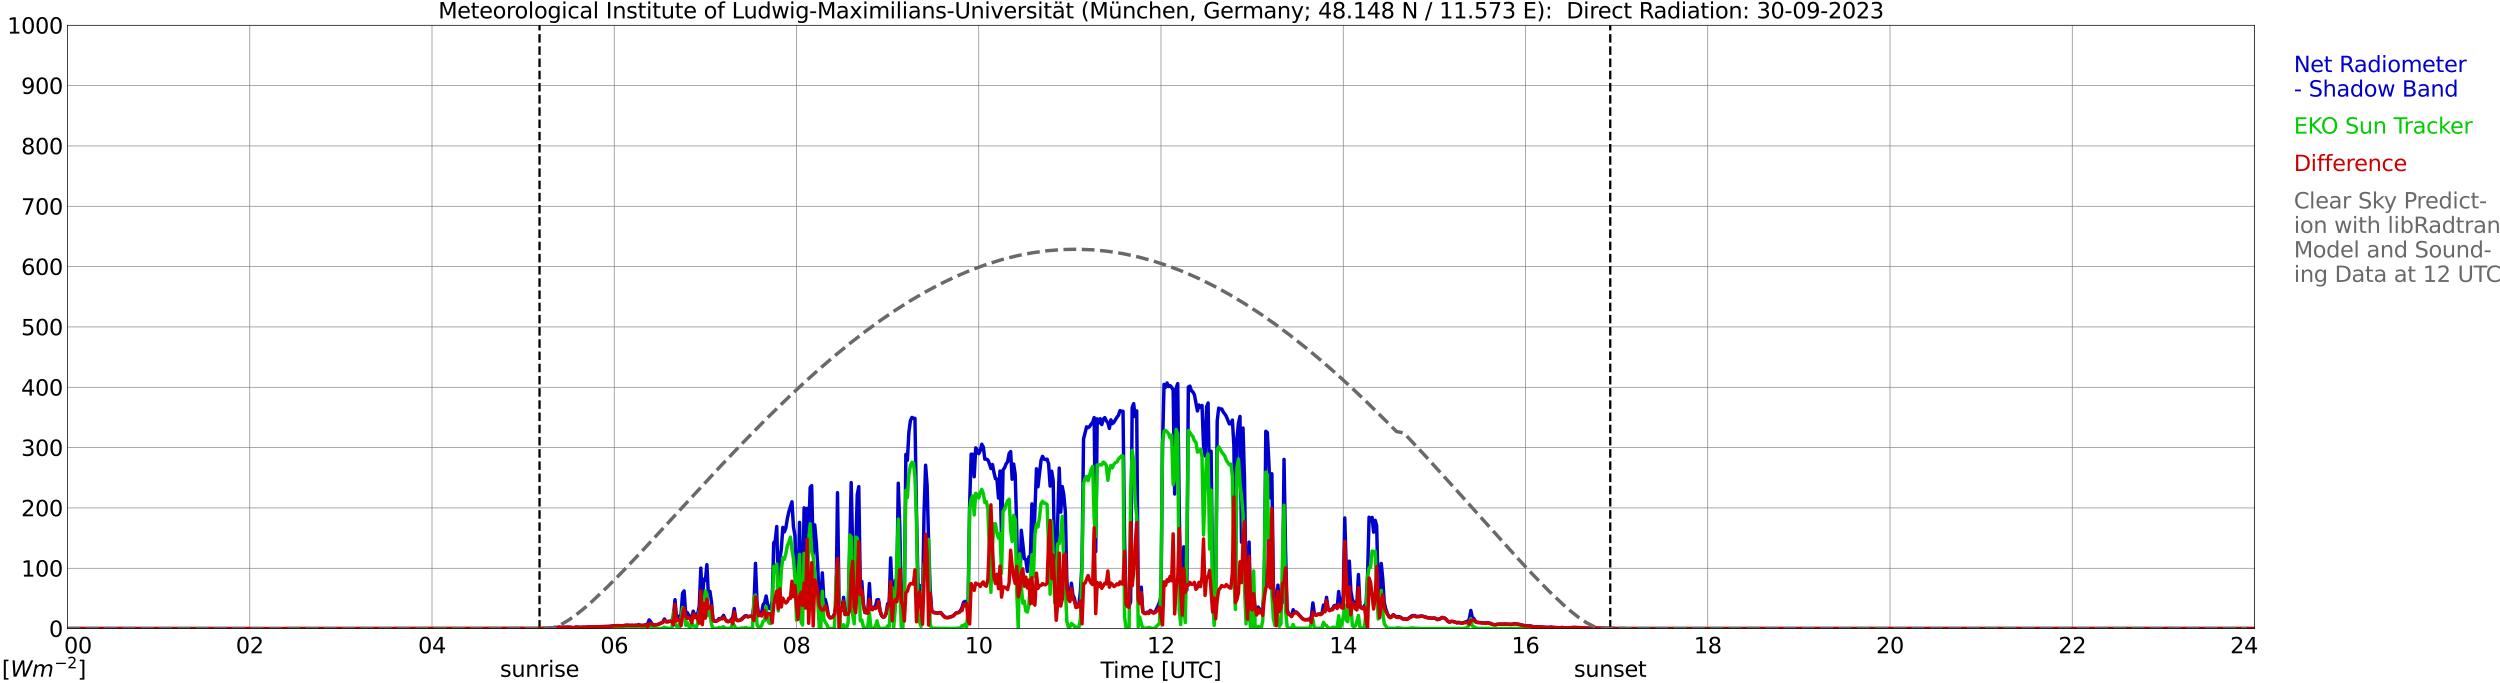 <?xml version="1.0" encoding="utf-8" standalone="no"?>
<!DOCTYPE svg PUBLIC "-//W3C//DTD SVG 1.1//EN"
  "http://www.w3.org/Graphics/SVG/1.1/DTD/svg11.dtd">
<svg xmlns:xlink="http://www.w3.org/1999/xlink" width="1085.4pt" height="296.64pt" viewBox="0 0 1085.4 296.64" xmlns="http://www.w3.org/2000/svg" version="1.1">
 <defs>
  <style type="text/css">*{stroke-linejoin: round; stroke-linecap: butt}</style>
 </defs>
 <g id="figure_1">
  <g id="patch_1">
   <path d="M 0 296.64 
L 1085.4 296.64 
L 1085.4 0 
L 0 0 
z
" style="fill: #ffffff"/>
  </g>
  <g id="axes_1">
   <g id="patch_2">
    <path d="M 29.306 272.909 
L 978.814 272.909 
L 978.814 10.976 
L 29.306 10.976 
z
" style="fill: #ffffff"/>
   </g>
   <g id="patch_3">
    <path d="M 978.814 272.909 
L 978.814 272.909 
L 978.814 10.976 
L 978.814 10.976 
z
" clip-path="url(#pf2fad2d3c7)" style="fill: #d3d3d3; opacity: 0.25; stroke: #d3d3d3; stroke-linejoin: miter"/>
   </g>
   <g id="matplotlib.axis_1">
    <g id="xtick_1">
     <g id="line2d_1">
      <path d="M 29.306 272.909 
L 29.306 10.976 
" clip-path="url(#pf2fad2d3c7)" style="fill: none; stroke: #808080; stroke-width: 0.3; stroke-linecap: square"/>
     </g>
     <g id="line2d_2"/>
     <g id="text_1">
      <!--    00 -->
      <g transform="translate(18.733 283.627) scale(0.095 -0.095)">
       <defs>
        <path id="DejaVuSans-20" transform="scale(0.016)"/>
        <path id="DejaVuSans-30" d="M 2034 4250 
Q 1547 4250 1301 3770 
Q 1056 3291 1056 2328 
Q 1056 1369 1301 889 
Q 1547 409 2034 409 
Q 2525 409 2770 889 
Q 3016 1369 3016 2328 
Q 3016 3291 2770 3770 
Q 2525 4250 2034 4250 
z
M 2034 4750 
Q 2819 4750 3233 4129 
Q 3647 3509 3647 2328 
Q 3647 1150 3233 529 
Q 2819 -91 2034 -91 
Q 1250 -91 836 529 
Q 422 1150 422 2328 
Q 422 3509 836 4129 
Q 1250 4750 2034 4750 
z
" transform="scale(0.016)"/>
       </defs>
       <use xlink:href="#DejaVuSans-20"/>
       <use xlink:href="#DejaVuSans-20" transform="translate(31.787 0)"/>
       <use xlink:href="#DejaVuSans-20" transform="translate(63.574 0)"/>
       <use xlink:href="#DejaVuSans-30" transform="translate(95.361 0)"/>
       <use xlink:href="#DejaVuSans-30" transform="translate(158.984 0)"/>
      </g>
     </g>
    </g>
    <g id="xtick_2">
     <g id="line2d_3">
      <path d="M 108.431 272.909 
L 108.431 10.976 
" clip-path="url(#pf2fad2d3c7)" style="fill: none; stroke: #808080; stroke-width: 0.3; stroke-linecap: square"/>
     </g>
     <g id="line2d_4"/>
     <g id="text_2">
      <!-- 02 -->
      <g transform="translate(102.387 283.627) scale(0.095 -0.095)">
       <defs>
        <path id="DejaVuSans-32" d="M 1228 531 
L 3431 531 
L 3431 0 
L 469 0 
L 469 531 
Q 828 903 1448 1529 
Q 2069 2156 2228 2338 
Q 2531 2678 2651 2914 
Q 2772 3150 2772 3378 
Q 2772 3750 2511 3984 
Q 2250 4219 1831 4219 
Q 1534 4219 1204 4116 
Q 875 4013 500 3803 
L 500 4441 
Q 881 4594 1212 4672 
Q 1544 4750 1819 4750 
Q 2544 4750 2975 4387 
Q 3406 4025 3406 3419 
Q 3406 3131 3298 2873 
Q 3191 2616 2906 2266 
Q 2828 2175 2409 1742 
Q 1991 1309 1228 531 
z
" transform="scale(0.016)"/>
       </defs>
       <use xlink:href="#DejaVuSans-30"/>
       <use xlink:href="#DejaVuSans-32" transform="translate(63.623 0)"/>
      </g>
     </g>
    </g>
    <g id="xtick_3">
     <g id="line2d_5">
      <path d="M 187.557 272.909 
L 187.557 10.976 
" clip-path="url(#pf2fad2d3c7)" style="fill: none; stroke: #808080; stroke-width: 0.3; stroke-linecap: square"/>
     </g>
     <g id="line2d_6"/>
     <g id="text_3">
      <!-- 04 -->
      <g transform="translate(181.513 283.627) scale(0.095 -0.095)">
       <defs>
        <path id="DejaVuSans-34" d="M 2419 4116 
L 825 1625 
L 2419 1625 
L 2419 4116 
z
M 2253 4666 
L 3047 4666 
L 3047 1625 
L 3713 1625 
L 3713 1100 
L 3047 1100 
L 3047 0 
L 2419 0 
L 2419 1100 
L 313 1100 
L 313 1709 
L 2253 4666 
z
" transform="scale(0.016)"/>
       </defs>
       <use xlink:href="#DejaVuSans-30"/>
       <use xlink:href="#DejaVuSans-34" transform="translate(63.623 0)"/>
      </g>
     </g>
    </g>
    <g id="xtick_4">
     <g id="line2d_7">
      <path d="M 266.683 272.909 
L 266.683 10.976 
" clip-path="url(#pf2fad2d3c7)" style="fill: none; stroke: #808080; stroke-width: 0.3; stroke-linecap: square"/>
     </g>
     <g id="line2d_8"/>
     <g id="text_4">
      <!-- 06 -->
      <g transform="translate(260.638 283.627) scale(0.095 -0.095)">
       <defs>
        <path id="DejaVuSans-36" d="M 2113 2584 
Q 1688 2584 1439 2293 
Q 1191 2003 1191 1497 
Q 1191 994 1439 701 
Q 1688 409 2113 409 
Q 2538 409 2786 701 
Q 3034 994 3034 1497 
Q 3034 2003 2786 2293 
Q 2538 2584 2113 2584 
z
M 3366 4563 
L 3366 3988 
Q 3128 4100 2886 4159 
Q 2644 4219 2406 4219 
Q 1781 4219 1451 3797 
Q 1122 3375 1075 2522 
Q 1259 2794 1537 2939 
Q 1816 3084 2150 3084 
Q 2853 3084 3261 2657 
Q 3669 2231 3669 1497 
Q 3669 778 3244 343 
Q 2819 -91 2113 -91 
Q 1303 -91 875 529 
Q 447 1150 447 2328 
Q 447 3434 972 4092 
Q 1497 4750 2381 4750 
Q 2619 4750 2861 4703 
Q 3103 4656 3366 4563 
z
" transform="scale(0.016)"/>
       </defs>
       <use xlink:href="#DejaVuSans-30"/>
       <use xlink:href="#DejaVuSans-36" transform="translate(63.623 0)"/>
      </g>
     </g>
    </g>
    <g id="xtick_5">
     <g id="line2d_9">
      <path d="M 345.808 272.909 
L 345.808 10.976 
" clip-path="url(#pf2fad2d3c7)" style="fill: none; stroke: #808080; stroke-width: 0.3; stroke-linecap: square"/>
     </g>
     <g id="line2d_10"/>
     <g id="text_5">
      <!-- 08 -->
      <g transform="translate(339.764 283.627) scale(0.095 -0.095)">
       <defs>
        <path id="DejaVuSans-38" d="M 2034 2216 
Q 1584 2216 1326 1975 
Q 1069 1734 1069 1313 
Q 1069 891 1326 650 
Q 1584 409 2034 409 
Q 2484 409 2743 651 
Q 3003 894 3003 1313 
Q 3003 1734 2745 1975 
Q 2488 2216 2034 2216 
z
M 1403 2484 
Q 997 2584 770 2862 
Q 544 3141 544 3541 
Q 544 4100 942 4425 
Q 1341 4750 2034 4750 
Q 2731 4750 3128 4425 
Q 3525 4100 3525 3541 
Q 3525 3141 3298 2862 
Q 3072 2584 2669 2484 
Q 3125 2378 3379 2068 
Q 3634 1759 3634 1313 
Q 3634 634 3220 271 
Q 2806 -91 2034 -91 
Q 1263 -91 848 271 
Q 434 634 434 1313 
Q 434 1759 690 2068 
Q 947 2378 1403 2484 
z
M 1172 3481 
Q 1172 3119 1398 2916 
Q 1625 2713 2034 2713 
Q 2441 2713 2670 2916 
Q 2900 3119 2900 3481 
Q 2900 3844 2670 4047 
Q 2441 4250 2034 4250 
Q 1625 4250 1398 4047 
Q 1172 3844 1172 3481 
z
" transform="scale(0.016)"/>
       </defs>
       <use xlink:href="#DejaVuSans-30"/>
       <use xlink:href="#DejaVuSans-38" transform="translate(63.623 0)"/>
      </g>
     </g>
    </g>
    <g id="xtick_6">
     <g id="line2d_11">
      <path d="M 424.934 272.909 
L 424.934 10.976 
" clip-path="url(#pf2fad2d3c7)" style="fill: none; stroke: #808080; stroke-width: 0.3; stroke-linecap: square"/>
     </g>
     <g id="line2d_12"/>
     <g id="text_6">
      <!-- 10 -->
      <g transform="translate(418.89 283.627) scale(0.095 -0.095)">
       <defs>
        <path id="DejaVuSans-31" d="M 794 531 
L 1825 531 
L 1825 4091 
L 703 3866 
L 703 4441 
L 1819 4666 
L 2450 4666 
L 2450 531 
L 3481 531 
L 3481 0 
L 794 0 
L 794 531 
z
" transform="scale(0.016)"/>
       </defs>
       <use xlink:href="#DejaVuSans-31"/>
       <use xlink:href="#DejaVuSans-30" transform="translate(63.623 0)"/>
      </g>
     </g>
    </g>
    <g id="xtick_7">
     <g id="line2d_13">
      <path d="M 504.06 272.909 
L 504.06 10.976 
" clip-path="url(#pf2fad2d3c7)" style="fill: none; stroke: #808080; stroke-width: 0.3; stroke-linecap: square"/>
     </g>
     <g id="line2d_14"/>
     <g id="text_7">
      <!-- 12 -->
      <g transform="translate(498.015 283.627) scale(0.095 -0.095)">
       <use xlink:href="#DejaVuSans-31"/>
       <use xlink:href="#DejaVuSans-32" transform="translate(63.623 0)"/>
      </g>
     </g>
    </g>
    <g id="xtick_8">
     <g id="line2d_15">
      <path d="M 583.185 272.909 
L 583.185 10.976 
" clip-path="url(#pf2fad2d3c7)" style="fill: none; stroke: #808080; stroke-width: 0.3; stroke-linecap: square"/>
     </g>
     <g id="line2d_16"/>
     <g id="text_8">
      <!-- 14 -->
      <g transform="translate(577.141 283.627) scale(0.095 -0.095)">
       <use xlink:href="#DejaVuSans-31"/>
       <use xlink:href="#DejaVuSans-34" transform="translate(63.623 0)"/>
      </g>
     </g>
    </g>
    <g id="xtick_9">
     <g id="line2d_17">
      <path d="M 662.311 272.909 
L 662.311 10.976 
" clip-path="url(#pf2fad2d3c7)" style="fill: none; stroke: #808080; stroke-width: 0.3; stroke-linecap: square"/>
     </g>
     <g id="line2d_18"/>
     <g id="text_9">
      <!-- 16 -->
      <g transform="translate(656.267 283.627) scale(0.095 -0.095)">
       <use xlink:href="#DejaVuSans-31"/>
       <use xlink:href="#DejaVuSans-36" transform="translate(63.623 0)"/>
      </g>
     </g>
    </g>
    <g id="xtick_10">
     <g id="line2d_19">
      <path d="M 741.437 272.909 
L 741.437 10.976 
" clip-path="url(#pf2fad2d3c7)" style="fill: none; stroke: #808080; stroke-width: 0.3; stroke-linecap: square"/>
     </g>
     <g id="line2d_20"/>
     <g id="text_10">
      <!-- 18 -->
      <g transform="translate(735.392 283.627) scale(0.095 -0.095)">
       <use xlink:href="#DejaVuSans-31"/>
       <use xlink:href="#DejaVuSans-38" transform="translate(63.623 0)"/>
      </g>
     </g>
    </g>
    <g id="xtick_11">
     <g id="line2d_21">
      <path d="M 820.562 272.909 
L 820.562 10.976 
" clip-path="url(#pf2fad2d3c7)" style="fill: none; stroke: #808080; stroke-width: 0.3; stroke-linecap: square"/>
     </g>
     <g id="line2d_22"/>
     <g id="text_11">
      <!-- 20 -->
      <g transform="translate(814.518 283.627) scale(0.095 -0.095)">
       <use xlink:href="#DejaVuSans-32"/>
       <use xlink:href="#DejaVuSans-30" transform="translate(63.623 0)"/>
      </g>
     </g>
    </g>
    <g id="xtick_12">
     <g id="line2d_23">
      <path d="M 899.688 272.909 
L 899.688 10.976 
" clip-path="url(#pf2fad2d3c7)" style="fill: none; stroke: #808080; stroke-width: 0.3; stroke-linecap: square"/>
     </g>
     <g id="line2d_24"/>
     <g id="text_12">
      <!-- 22 -->
      <g transform="translate(893.644 283.627) scale(0.095 -0.095)">
       <use xlink:href="#DejaVuSans-32"/>
       <use xlink:href="#DejaVuSans-32" transform="translate(63.623 0)"/>
      </g>
     </g>
    </g>
    <g id="xtick_13">
     <g id="line2d_25">
      <path d="M 978.814 272.909 
L 978.814 10.976 
" clip-path="url(#pf2fad2d3c7)" style="fill: none; stroke: #808080; stroke-width: 0.3; stroke-linecap: square"/>
     </g>
     <g id="line2d_26"/>
     <g id="text_13">
      <!-- 24    -->
      <g transform="translate(968.241 283.627) scale(0.095 -0.095)">
       <use xlink:href="#DejaVuSans-32"/>
       <use xlink:href="#DejaVuSans-34" transform="translate(63.623 0)"/>
       <use xlink:href="#DejaVuSans-20" transform="translate(127.246 0)"/>
       <use xlink:href="#DejaVuSans-20" transform="translate(159.033 0)"/>
       <use xlink:href="#DejaVuSans-20" transform="translate(190.82 0)"/>
      </g>
     </g>
    </g>
    <g id="text_14">
     <!-- Time [UTC] -->
     <g transform="translate(477.806 294.322) scale(0.095 -0.095)">
      <defs>
       <path id="DejaVuSans-54" d="M -19 4666 
L 3928 4666 
L 3928 4134 
L 2272 4134 
L 2272 0 
L 1638 0 
L 1638 4134 
L -19 4134 
L -19 4666 
z
" transform="scale(0.016)"/>
       <path id="DejaVuSans-69" d="M 603 3500 
L 1178 3500 
L 1178 0 
L 603 0 
L 603 3500 
z
M 603 4863 
L 1178 4863 
L 1178 4134 
L 603 4134 
L 603 4863 
z
" transform="scale(0.016)"/>
       <path id="DejaVuSans-6d" d="M 3328 2828 
Q 3544 3216 3844 3400 
Q 4144 3584 4550 3584 
Q 5097 3584 5394 3201 
Q 5691 2819 5691 2113 
L 5691 0 
L 5113 0 
L 5113 2094 
Q 5113 2597 4934 2840 
Q 4756 3084 4391 3084 
Q 3944 3084 3684 2787 
Q 3425 2491 3425 1978 
L 3425 0 
L 2847 0 
L 2847 2094 
Q 2847 2600 2669 2842 
Q 2491 3084 2119 3084 
Q 1678 3084 1418 2786 
Q 1159 2488 1159 1978 
L 1159 0 
L 581 0 
L 581 3500 
L 1159 3500 
L 1159 2956 
Q 1356 3278 1631 3431 
Q 1906 3584 2284 3584 
Q 2666 3584 2933 3390 
Q 3200 3197 3328 2828 
z
" transform="scale(0.016)"/>
       <path id="DejaVuSans-65" d="M 3597 1894 
L 3597 1613 
L 953 1613 
Q 991 1019 1311 708 
Q 1631 397 2203 397 
Q 2534 397 2845 478 
Q 3156 559 3463 722 
L 3463 178 
Q 3153 47 2828 -22 
Q 2503 -91 2169 -91 
Q 1331 -91 842 396 
Q 353 884 353 1716 
Q 353 2575 817 3079 
Q 1281 3584 2069 3584 
Q 2775 3584 3186 3129 
Q 3597 2675 3597 1894 
z
M 3022 2063 
Q 3016 2534 2758 2815 
Q 2500 3097 2075 3097 
Q 1594 3097 1305 2825 
Q 1016 2553 972 2059 
L 3022 2063 
z
" transform="scale(0.016)"/>
       <path id="DejaVuSans-5b" d="M 550 4863 
L 1875 4863 
L 1875 4416 
L 1125 4416 
L 1125 -397 
L 1875 -397 
L 1875 -844 
L 550 -844 
L 550 4863 
z
" transform="scale(0.016)"/>
       <path id="DejaVuSans-55" d="M 556 4666 
L 1191 4666 
L 1191 1831 
Q 1191 1081 1462 751 
Q 1734 422 2344 422 
Q 2950 422 3222 751 
Q 3494 1081 3494 1831 
L 3494 4666 
L 4128 4666 
L 4128 1753 
Q 4128 841 3676 375 
Q 3225 -91 2344 -91 
Q 1459 -91 1007 375 
Q 556 841 556 1753 
L 556 4666 
z
" transform="scale(0.016)"/>
       <path id="DejaVuSans-43" d="M 4122 4306 
L 4122 3641 
Q 3803 3938 3442 4084 
Q 3081 4231 2675 4231 
Q 1875 4231 1450 3742 
Q 1025 3253 1025 2328 
Q 1025 1406 1450 917 
Q 1875 428 2675 428 
Q 3081 428 3442 575 
Q 3803 722 4122 1019 
L 4122 359 
Q 3791 134 3420 21 
Q 3050 -91 2638 -91 
Q 1578 -91 968 557 
Q 359 1206 359 2328 
Q 359 3453 968 4101 
Q 1578 4750 2638 4750 
Q 3056 4750 3426 4639 
Q 3797 4528 4122 4306 
z
" transform="scale(0.016)"/>
       <path id="DejaVuSans-5d" d="M 1947 4863 
L 1947 -844 
L 622 -844 
L 622 -397 
L 1369 -397 
L 1369 4416 
L 622 4416 
L 622 4863 
L 1947 4863 
z
" transform="scale(0.016)"/>
      </defs>
      <use xlink:href="#DejaVuSans-54"/>
      <use xlink:href="#DejaVuSans-69" transform="translate(57.959 0)"/>
      <use xlink:href="#DejaVuSans-6d" transform="translate(85.742 0)"/>
      <use xlink:href="#DejaVuSans-65" transform="translate(183.154 0)"/>
      <use xlink:href="#DejaVuSans-20" transform="translate(244.678 0)"/>
      <use xlink:href="#DejaVuSans-5b" transform="translate(276.465 0)"/>
      <use xlink:href="#DejaVuSans-55" transform="translate(315.479 0)"/>
      <use xlink:href="#DejaVuSans-54" transform="translate(388.672 0)"/>
      <use xlink:href="#DejaVuSans-43" transform="translate(443.881 0)"/>
      <use xlink:href="#DejaVuSans-5d" transform="translate(513.705 0)"/>
     </g>
    </g>
   </g>
   <g id="matplotlib.axis_2">
    <g id="ytick_1">
     <g id="line2d_27">
      <path d="M 29.306 272.909 
L 978.814 272.909 
" clip-path="url(#pf2fad2d3c7)" style="fill: none; stroke: #808080; stroke-width: 0.3; stroke-linecap: square"/>
     </g>
     <g id="line2d_28"/>
     <g id="text_15">
      <!-- 0 -->
      <g transform="translate(21.261 276.518) scale(0.095 -0.095)">
       <use xlink:href="#DejaVuSans-30"/>
      </g>
     </g>
    </g>
    <g id="ytick_2">
     <g id="line2d_29">
      <path d="M 29.306 246.715 
L 978.814 246.715 
" clip-path="url(#pf2fad2d3c7)" style="fill: none; stroke: #808080; stroke-width: 0.3; stroke-linecap: square"/>
     </g>
     <g id="line2d_30"/>
     <g id="text_16">
      <!-- 100 -->
      <g transform="translate(9.173 250.325) scale(0.095 -0.095)">
       <use xlink:href="#DejaVuSans-31"/>
       <use xlink:href="#DejaVuSans-30" transform="translate(63.623 0)"/>
       <use xlink:href="#DejaVuSans-30" transform="translate(127.246 0)"/>
      </g>
     </g>
    </g>
    <g id="ytick_3">
     <g id="line2d_31">
      <path d="M 29.306 220.522 
L 978.814 220.522 
" clip-path="url(#pf2fad2d3c7)" style="fill: none; stroke: #808080; stroke-width: 0.3; stroke-linecap: square"/>
     </g>
     <g id="line2d_32"/>
     <g id="text_17">
      <!-- 200 -->
      <g transform="translate(9.173 224.131) scale(0.095 -0.095)">
       <use xlink:href="#DejaVuSans-32"/>
       <use xlink:href="#DejaVuSans-30" transform="translate(63.623 0)"/>
       <use xlink:href="#DejaVuSans-30" transform="translate(127.246 0)"/>
      </g>
     </g>
    </g>
    <g id="ytick_4">
     <g id="line2d_33">
      <path d="M 29.306 194.329 
L 978.814 194.329 
" clip-path="url(#pf2fad2d3c7)" style="fill: none; stroke: #808080; stroke-width: 0.3; stroke-linecap: square"/>
     </g>
     <g id="line2d_34"/>
     <g id="text_18">
      <!-- 300 -->
      <g transform="translate(9.173 197.938) scale(0.095 -0.095)">
       <defs>
        <path id="DejaVuSans-33" d="M 2597 2516 
Q 3050 2419 3304 2112 
Q 3559 1806 3559 1356 
Q 3559 666 3084 287 
Q 2609 -91 1734 -91 
Q 1441 -91 1130 -33 
Q 819 25 488 141 
L 488 750 
Q 750 597 1062 519 
Q 1375 441 1716 441 
Q 2309 441 2620 675 
Q 2931 909 2931 1356 
Q 2931 1769 2642 2001 
Q 2353 2234 1838 2234 
L 1294 2234 
L 1294 2753 
L 1863 2753 
Q 2328 2753 2575 2939 
Q 2822 3125 2822 3475 
Q 2822 3834 2567 4026 
Q 2313 4219 1838 4219 
Q 1578 4219 1281 4162 
Q 984 4106 628 3988 
L 628 4550 
Q 988 4650 1302 4700 
Q 1616 4750 1894 4750 
Q 2613 4750 3031 4423 
Q 3450 4097 3450 3541 
Q 3450 3153 3228 2886 
Q 3006 2619 2597 2516 
z
" transform="scale(0.016)"/>
       </defs>
       <use xlink:href="#DejaVuSans-33"/>
       <use xlink:href="#DejaVuSans-30" transform="translate(63.623 0)"/>
       <use xlink:href="#DejaVuSans-30" transform="translate(127.246 0)"/>
      </g>
     </g>
    </g>
    <g id="ytick_5">
     <g id="line2d_35">
      <path d="M 29.306 168.136 
L 978.814 168.136 
" clip-path="url(#pf2fad2d3c7)" style="fill: none; stroke: #808080; stroke-width: 0.3; stroke-linecap: square"/>
     </g>
     <g id="line2d_36"/>
     <g id="text_19">
      <!-- 400 -->
      <g transform="translate(9.173 171.745) scale(0.095 -0.095)">
       <use xlink:href="#DejaVuSans-34"/>
       <use xlink:href="#DejaVuSans-30" transform="translate(63.623 0)"/>
       <use xlink:href="#DejaVuSans-30" transform="translate(127.246 0)"/>
      </g>
     </g>
    </g>
    <g id="ytick_6">
     <g id="line2d_37">
      <path d="M 29.306 141.942 
L 978.814 141.942 
" clip-path="url(#pf2fad2d3c7)" style="fill: none; stroke: #808080; stroke-width: 0.3; stroke-linecap: square"/>
     </g>
     <g id="line2d_38"/>
     <g id="text_20">
      <!-- 500 -->
      <g transform="translate(9.173 145.551) scale(0.095 -0.095)">
       <defs>
        <path id="DejaVuSans-35" d="M 691 4666 
L 3169 4666 
L 3169 4134 
L 1269 4134 
L 1269 2991 
Q 1406 3038 1543 3061 
Q 1681 3084 1819 3084 
Q 2600 3084 3056 2656 
Q 3513 2228 3513 1497 
Q 3513 744 3044 326 
Q 2575 -91 1722 -91 
Q 1428 -91 1123 -41 
Q 819 9 494 109 
L 494 744 
Q 775 591 1075 516 
Q 1375 441 1709 441 
Q 2250 441 2565 725 
Q 2881 1009 2881 1497 
Q 2881 1984 2565 2268 
Q 2250 2553 1709 2553 
Q 1456 2553 1204 2497 
Q 953 2441 691 2322 
L 691 4666 
z
" transform="scale(0.016)"/>
       </defs>
       <use xlink:href="#DejaVuSans-35"/>
       <use xlink:href="#DejaVuSans-30" transform="translate(63.623 0)"/>
       <use xlink:href="#DejaVuSans-30" transform="translate(127.246 0)"/>
      </g>
     </g>
    </g>
    <g id="ytick_7">
     <g id="line2d_39">
      <path d="M 29.306 115.749 
L 978.814 115.749 
" clip-path="url(#pf2fad2d3c7)" style="fill: none; stroke: #808080; stroke-width: 0.3; stroke-linecap: square"/>
     </g>
     <g id="line2d_40"/>
     <g id="text_21">
      <!-- 600 -->
      <g transform="translate(9.173 119.358) scale(0.095 -0.095)">
       <use xlink:href="#DejaVuSans-36"/>
       <use xlink:href="#DejaVuSans-30" transform="translate(63.623 0)"/>
       <use xlink:href="#DejaVuSans-30" transform="translate(127.246 0)"/>
      </g>
     </g>
    </g>
    <g id="ytick_8">
     <g id="line2d_41">
      <path d="M 29.306 89.556 
L 978.814 89.556 
" clip-path="url(#pf2fad2d3c7)" style="fill: none; stroke: #808080; stroke-width: 0.3; stroke-linecap: square"/>
     </g>
     <g id="line2d_42"/>
     <g id="text_22">
      <!-- 700 -->
      <g transform="translate(9.173 93.165) scale(0.095 -0.095)">
       <defs>
        <path id="DejaVuSans-37" d="M 525 4666 
L 3525 4666 
L 3525 4397 
L 1831 0 
L 1172 0 
L 2766 4134 
L 525 4134 
L 525 4666 
z
" transform="scale(0.016)"/>
       </defs>
       <use xlink:href="#DejaVuSans-37"/>
       <use xlink:href="#DejaVuSans-30" transform="translate(63.623 0)"/>
       <use xlink:href="#DejaVuSans-30" transform="translate(127.246 0)"/>
      </g>
     </g>
    </g>
    <g id="ytick_9">
     <g id="line2d_43">
      <path d="M 29.306 63.362 
L 978.814 63.362 
" clip-path="url(#pf2fad2d3c7)" style="fill: none; stroke: #808080; stroke-width: 0.3; stroke-linecap: square"/>
     </g>
     <g id="line2d_44"/>
     <g id="text_23">
      <!-- 800 -->
      <g transform="translate(9.173 66.972) scale(0.095 -0.095)">
       <use xlink:href="#DejaVuSans-38"/>
       <use xlink:href="#DejaVuSans-30" transform="translate(63.623 0)"/>
       <use xlink:href="#DejaVuSans-30" transform="translate(127.246 0)"/>
      </g>
     </g>
    </g>
    <g id="ytick_10">
     <g id="line2d_45">
      <path d="M 29.306 37.169 
L 978.814 37.169 
" clip-path="url(#pf2fad2d3c7)" style="fill: none; stroke: #808080; stroke-width: 0.3; stroke-linecap: square"/>
     </g>
     <g id="line2d_46"/>
     <g id="text_24">
      <!-- 900 -->
      <g transform="translate(9.173 40.778) scale(0.095 -0.095)">
       <defs>
        <path id="DejaVuSans-39" d="M 703 97 
L 703 672 
Q 941 559 1184 500 
Q 1428 441 1663 441 
Q 2288 441 2617 861 
Q 2947 1281 2994 2138 
Q 2813 1869 2534 1725 
Q 2256 1581 1919 1581 
Q 1219 1581 811 2004 
Q 403 2428 403 3163 
Q 403 3881 828 4315 
Q 1253 4750 1959 4750 
Q 2769 4750 3195 4129 
Q 3622 3509 3622 2328 
Q 3622 1225 3098 567 
Q 2575 -91 1691 -91 
Q 1453 -91 1209 -44 
Q 966 3 703 97 
z
M 1959 2075 
Q 2384 2075 2632 2365 
Q 2881 2656 2881 3163 
Q 2881 3666 2632 3958 
Q 2384 4250 1959 4250 
Q 1534 4250 1286 3958 
Q 1038 3666 1038 3163 
Q 1038 2656 1286 2365 
Q 1534 2075 1959 2075 
z
" transform="scale(0.016)"/>
       </defs>
       <use xlink:href="#DejaVuSans-39"/>
       <use xlink:href="#DejaVuSans-30" transform="translate(63.623 0)"/>
       <use xlink:href="#DejaVuSans-30" transform="translate(127.246 0)"/>
      </g>
     </g>
    </g>
    <g id="ytick_11">
     <g id="line2d_47">
      <path d="M 29.306 10.976 
L 978.814 10.976 
" clip-path="url(#pf2fad2d3c7)" style="fill: none; stroke: #808080; stroke-width: 0.3; stroke-linecap: square"/>
     </g>
     <g id="line2d_48"/>
     <g id="text_25">
      <!-- 1000 -->
      <g transform="translate(3.128 14.585) scale(0.095 -0.095)">
       <use xlink:href="#DejaVuSans-31"/>
       <use xlink:href="#DejaVuSans-30" transform="translate(63.623 0)"/>
       <use xlink:href="#DejaVuSans-30" transform="translate(127.246 0)"/>
       <use xlink:href="#DejaVuSans-30" transform="translate(190.869 0)"/>
      </g>
     </g>
    </g>
   </g>
   <g id="line2d_49">
    <path d="M 234.241 272.909 
L 234.241 10.976 
" clip-path="url(#pf2fad2d3c7)" style="fill: none; stroke-dasharray: 3.7,1.6; stroke-dashoffset: 0; stroke: #000000"/>
   </g>
   <g id="line2d_50">
    <path d="M 699.105 272.909 
L 699.105 10.976 
" clip-path="url(#pf2fad2d3c7)" style="fill: none; stroke-dasharray: 3.7,1.6; stroke-dashoffset: 0; stroke: #000000"/>
   </g>
   <g id="line2d_51">
    <path d="M 29.306 272.909 
L 227.12 273.016 
L 228.439 272.995 
L 238.329 272.794 
L 242.945 272.304 
L 243.604 272.406 
L 244.923 272.319 
L 245.583 272.39 
L 246.242 272.278 
L 248.22 272.409 
L 248.88 272.534 
L 250.198 272.262 
L 252.176 272.385 
L 253.495 272.293 
L 254.155 272.354 
L 255.473 272.128 
L 256.133 272.22 
L 258.77 272.147 
L 265.364 271.866 
L 266.023 271.714 
L 267.342 271.688 
L 268.002 271.617 
L 269.98 271.712 
L 270.639 271.683 
L 271.958 271.442 
L 273.936 271.542 
L 274.595 271.484 
L 275.255 271.607 
L 275.914 271.455 
L 276.573 271.555 
L 277.233 271.149 
L 277.892 271.452 
L 279.211 271.557 
L 281.189 270.965 
L 281.849 269.147 
L 282.508 269.949 
L 283.167 271.081 
L 283.827 271.416 
L 285.145 271.251 
L 285.805 271.073 
L 287.783 270.046 
L 288.442 268.749 
L 289.102 269.826 
L 291.08 269.716 
L 291.739 269.47 
L 292.399 267.366 
L 293.058 260.362 
L 293.717 268.634 
L 294.377 267.5 
L 295.036 268.519 
L 295.696 266.478 
L 296.355 257.528 
L 297.014 256.562 
L 297.674 266.148 
L 298.333 265.892 
L 299.652 268.275 
L 300.311 267.877 
L 300.971 265.331 
L 301.63 267.099 
L 302.949 266.434 
L 303.608 263.031 
L 304.267 246.666 
L 304.927 260.464 
L 305.586 251.472 
L 306.246 251.967 
L 306.905 245.152 
L 307.564 258.626 
L 308.224 256.763 
L 308.883 261.24 
L 309.543 269.1 
L 310.202 269.656 
L 310.861 269.653 
L 311.521 269.333 
L 312.18 268.587 
L 312.839 268.519 
L 313.499 268.252 
L 314.158 267.186 
L 314.818 268.7 
L 315.477 269.64 
L 316.136 269.878 
L 316.796 269.611 
L 318.114 268.178 
L 318.774 264.223 
L 319.433 268.741 
L 320.093 269.383 
L 320.752 269.391 
L 321.411 269.197 
L 322.73 268.047 
L 323.39 267.45 
L 324.049 267.28 
L 324.708 267.743 
L 325.368 267.547 
L 326.027 267.51 
L 326.686 267.243 
L 327.346 262.887 
L 328.005 244.594 
L 328.665 261.512 
L 329.324 266.722 
L 329.983 266.075 
L 330.643 266.209 
L 331.302 262.552 
L 331.961 261.682 
L 332.621 258.764 
L 333.28 262.497 
L 333.94 264.061 
L 334.599 264.401 
L 335.258 260.965 
L 335.918 235.704 
L 336.577 234.75 
L 337.236 228.605 
L 337.896 256.658 
L 338.555 242.807 
L 339.215 238.451 
L 339.874 228.972 
L 340.533 230.934 
L 341.193 229.148 
L 341.852 225.051 
L 342.512 222.094 
L 343.83 217.853 
L 344.49 228.849 
L 345.149 232.595 
L 345.808 259.045 
L 346.468 254.608 
L 347.127 226.785 
L 347.787 254.296 
L 348.446 261.245 
L 349.105 220.491 
L 349.765 254.938 
L 350.424 220.716 
L 351.083 232.071 
L 351.743 211.679 
L 352.402 210.849 
L 353.062 240.615 
L 353.721 227.89 
L 354.38 235.211 
L 355.04 246.116 
L 355.699 262.604 
L 356.359 263.864 
L 357.018 248.709 
L 357.677 260.438 
L 358.337 260.305 
L 358.996 263.251 
L 359.655 267.162 
L 360.315 268.155 
L 360.974 268.147 
L 361.634 267.825 
L 362.293 266.52 
L 362.952 263.002 
L 363.612 213.916 
L 364.271 260.713 
L 364.93 263.065 
L 365.59 264.844 
L 366.249 259.346 
L 366.909 266.735 
L 367.568 266.415 
L 368.227 264.082 
L 368.887 239.95 
L 369.546 209.529 
L 370.206 237.82 
L 370.865 261.111 
L 371.524 240.138 
L 372.184 214.741 
L 372.843 211.284 
L 373.502 254.762 
L 374.162 252.447 
L 374.821 261.905 
L 375.481 265.782 
L 376.14 265.981 
L 376.799 265.051 
L 377.459 253.34 
L 378.118 264.469 
L 378.777 264.621 
L 379.437 263.566 
L 380.096 263.374 
L 380.756 260.399 
L 381.415 260.367 
L 382.074 265.124 
L 382.734 267.191 
L 383.393 267.851 
L 384.053 267.717 
L 384.712 266.358 
L 385.371 262.141 
L 386.031 261.887 
L 386.69 242.236 
L 387.349 258.5 
L 388.009 261.059 
L 388.668 252.001 
L 389.328 255.312 
L 389.987 209.799 
L 390.646 228.49 
L 391.306 260.174 
L 391.965 263.021 
L 392.624 260.886 
L 393.284 197.283 
L 393.943 199.819 
L 394.603 187.613 
L 395.262 182.649 
L 395.921 181.243 
L 396.581 181.583 
L 397.24 181.651 
L 397.899 222.594 
L 398.559 253.701 
L 399.218 254.147 
L 399.878 262.777 
L 400.537 260.229 
L 401.196 222.112 
L 401.856 201.98 
L 402.515 210.676 
L 403.175 235.756 
L 403.834 255.812 
L 404.493 265.106 
L 405.153 265.734 
L 406.471 266.083 
L 407.131 266.167 
L 407.79 265.978 
L 408.45 265.939 
L 409.768 267.508 
L 410.428 268.039 
L 411.746 268.115 
L 412.406 267.814 
L 413.725 267.468 
L 415.043 266.146 
L 415.703 265.915 
L 416.362 265.842 
L 417.022 265.069 
L 417.681 263.773 
L 418.34 261.481 
L 419 261.09 
L 419.659 261.418 
L 420.318 261.219 
L 420.978 218.99 
L 421.637 197.205 
L 422.297 197.231 
L 422.956 206.988 
L 423.615 194.431 
L 424.275 195.413 
L 424.934 196.951 
L 425.593 195.625 
L 426.253 192.865 
L 426.912 194.067 
L 427.572 199.353 
L 428.231 199.348 
L 428.89 199.691 
L 429.55 201.249 
L 430.209 203.428 
L 430.869 201.663 
L 431.528 205.076 
L 432.187 207.829 
L 432.847 207.989 
L 433.506 216.247 
L 434.165 204.526 
L 434.825 235.151 
L 435.484 203.96 
L 436.144 203.106 
L 436.803 201.414 
L 437.462 200.479 
L 438.122 196.893 
L 438.781 196.065 
L 439.44 208.057 
L 440.1 201.485 
L 440.759 206.043 
L 441.419 229.538 
L 442.078 258.89 
L 442.737 257.224 
L 443.397 230.24 
L 444.056 235.932 
L 444.716 242.595 
L 445.375 242.925 
L 446.034 248.088 
L 446.694 241.739 
L 447.353 241.809 
L 448.012 218.752 
L 448.672 239.429 
L 449.991 203.525 
L 450.65 211.318 
L 451.969 199.89 
L 452.628 198.119 
L 453.287 199.348 
L 453.947 199.502 
L 454.606 199.361 
L 455.266 201.38 
L 455.925 211.038 
L 456.584 204.576 
L 457.244 208.62 
L 457.903 244.743 
L 458.563 247.216 
L 459.881 203.229 
L 460.541 222.358 
L 461.2 211.284 
L 461.859 214.812 
L 462.519 222.068 
L 463.178 252.122 
L 463.838 259.749 
L 464.497 260.512 
L 465.156 253.235 
L 465.816 258.356 
L 466.475 259.762 
L 467.134 263.272 
L 467.794 263.005 
L 468.453 262.248 
L 469.113 256.336 
L 469.772 244.392 
L 470.431 190.562 
L 471.75 185.295 
L 472.409 185.69 
L 473.069 185.19 
L 473.728 184.121 
L 474.388 183.388 
L 475.047 181.306 
L 475.706 239.491 
L 476.366 181.832 
L 477.025 183.658 
L 477.685 181.814 
L 478.344 184.344 
L 479.003 181.984 
L 479.663 181.321 
L 480.322 182.717 
L 480.981 183.514 
L 481.641 185.994 
L 482.3 182.285 
L 482.96 183.948 
L 483.619 183.32 
L 484.938 181.127 
L 485.597 180.292 
L 486.256 178.275 
L 486.916 178.547 
L 487.575 178.587 
L 488.235 234.24 
L 488.894 262.238 
L 489.553 263.094 
L 490.213 263.139 
L 490.872 261.31 
L 491.532 176.955 
L 492.191 175.234 
L 492.85 180.931 
L 493.51 178.382 
L 494.169 259.498 
L 495.488 254.927 
L 496.147 265.483 
L 496.807 266.164 
L 497.466 266.258 
L 498.125 265.774 
L 498.785 265.844 
L 499.444 264.996 
L 500.763 266.051 
L 501.422 265.81 
L 502.741 263.12 
L 503.4 261.546 
L 504.06 258.948 
L 504.719 193.85 
L 505.379 166.891 
L 506.038 168.175 
L 506.697 166.26 
L 507.357 167.84 
L 508.016 167.434 
L 508.675 168.164 
L 509.335 169.319 
L 509.994 214.472 
L 510.654 168.476 
L 511.313 166.548 
L 511.972 221.483 
L 512.632 254.773 
L 513.291 260.472 
L 513.95 237.412 
L 514.61 254.647 
L 515.269 256.169 
L 515.929 168.078 
L 516.588 167.635 
L 517.247 169.597 
L 517.907 170.181 
L 518.566 171.378 
L 519.885 178.416 
L 520.544 175.831 
L 521.204 176.9 
L 521.863 176.051 
L 522.522 193.362 
L 523.182 197.983 
L 523.841 176.735 
L 524.501 174.951 
L 525.16 213.112 
L 525.819 195.906 
L 526.479 253.429 
L 527.138 258.212 
L 527.797 258.733 
L 528.457 182.751 
L 529.116 177.193 
L 529.776 177.589 
L 530.435 177.568 
L 531.094 178.87 
L 531.754 179.729 
L 532.413 180.776 
L 533.732 184.048 
L 534.391 183.899 
L 535.051 182.39 
L 535.71 193.692 
L 536.369 253.287 
L 537.029 190.41 
L 537.688 183.723 
L 538.348 180.805 
L 539.007 235.392 
L 539.666 185.832 
L 540.326 208.589 
L 540.985 256.203 
L 541.644 254.539 
L 542.304 235.358 
L 542.963 263.938 
L 543.623 264.511 
L 544.282 263.162 
L 544.941 263.33 
L 545.601 266.502 
L 546.26 263.56 
L 546.919 265.292 
L 547.579 264.679 
L 548.238 263.746 
L 548.898 256.881 
L 549.557 187.241 
L 550.216 187.786 
L 550.876 200.51 
L 551.535 216.164 
L 552.195 205.697 
L 552.854 254.516 
L 553.513 260.828 
L 554.173 260.229 
L 554.832 254.052 
L 555.491 264.577 
L 556.151 261.695 
L 556.81 261.544 
L 557.47 199.46 
L 558.129 238.349 
L 558.788 264.493 
L 559.448 266.463 
L 560.766 267.311 
L 561.426 264.71 
L 562.085 266.025 
L 562.745 265.682 
L 563.404 266.271 
L 565.382 268.466 
L 566.042 268.893 
L 566.701 269.024 
L 568.02 268.961 
L 568.679 268.613 
L 569.338 267.895 
L 569.998 261.771 
L 570.657 266.473 
L 571.317 267.099 
L 571.976 266.675 
L 572.635 266.567 
L 573.295 266.709 
L 573.954 266.211 
L 574.613 262.67 
L 575.273 264.019 
L 575.932 259.362 
L 576.592 264.48 
L 577.251 264.985 
L 578.57 264.181 
L 579.229 262.95 
L 579.889 262.811 
L 580.548 263.762 
L 581.207 256.81 
L 581.867 262.651 
L 582.526 262.099 
L 583.185 258.853 
L 583.845 224.87 
L 584.504 247.789 
L 585.164 260.501 
L 585.823 243.633 
L 586.482 256.627 
L 587.142 260.346 
L 587.801 261.502 
L 588.46 263.152 
L 589.12 261.625 
L 589.779 249.466 
L 590.439 263.097 
L 591.098 263.851 
L 591.757 263.979 
L 593.076 262.018 
L 593.736 250.186 
L 594.395 224.572 
L 595.054 226.24 
L 595.714 224.642 
L 596.373 231.028 
L 597.032 225.894 
L 597.692 228.239 
L 598.351 255.98 
L 599.011 257.146 
L 599.67 244.636 
L 600.329 251.226 
L 600.989 261.674 
L 601.648 264.367 
L 602.307 266.29 
L 602.967 267.568 
L 603.626 268.019 
L 604.286 267.552 
L 604.945 266.869 
L 605.604 267.429 
L 606.264 267.827 
L 606.923 267.715 
L 607.582 267.77 
L 608.242 268.084 
L 608.901 268.605 
L 609.561 268.72 
L 610.22 268.686 
L 610.879 268.893 
L 612.858 267.427 
L 613.517 267.246 
L 614.176 267.225 
L 614.836 267.623 
L 616.154 267.605 
L 616.814 267.45 
L 617.473 267.471 
L 620.111 268.252 
L 620.77 268.275 
L 621.429 268.411 
L 622.748 268.322 
L 623.408 268.55 
L 624.067 268.972 
L 625.386 268.59 
L 626.045 268.081 
L 626.705 268.178 
L 627.364 268.438 
L 628.023 269.037 
L 628.683 269.789 
L 629.342 270.093 
L 630.001 269.773 
L 630.661 269.789 
L 631.32 269.928 
L 632.639 270.392 
L 633.298 270.203 
L 634.617 270.588 
L 637.255 269.674 
L 637.914 268.736 
L 638.573 265.04 
L 639.233 268.21 
L 639.892 268.514 
L 640.552 269.703 
L 641.211 270.166 
L 644.508 270.454 
L 645.167 270.491 
L 645.827 270.284 
L 646.486 270.52 
L 647.145 270.601 
L 647.805 270.989 
L 648.464 271.18 
L 649.123 271.243 
L 650.442 270.978 
L 653.739 270.95 
L 655.717 271.057 
L 656.377 271.067 
L 657.695 270.761 
L 659.674 271.109 
L 662.311 271.73 
L 664.289 271.751 
L 666.267 272.202 
L 666.927 272.215 
L 667.586 272.086 
L 669.564 272.217 
L 670.224 272.338 
L 671.542 272.374 
L 672.202 272.424 
L 673.521 272.267 
L 674.18 272.401 
L 676.158 272.513 
L 677.477 272.526 
L 678.136 272.448 
L 680.114 272.61 
L 683.411 272.411 
L 688.027 272.6 
L 688.686 272.699 
L 689.346 272.649 
L 690.005 272.804 
L 691.324 272.652 
L 692.643 272.684 
L 693.302 272.623 
L 693.961 272.759 
L 695.939 272.71 
L 697.258 272.833 
L 697.918 272.773 
L 699.236 272.885 
L 699.896 272.815 
L 701.874 272.925 
L 703.852 272.862 
L 704.511 273.045 
L 708.468 272.909 
L 978.154 272.909 
L 978.154 272.909 
" clip-path="url(#pf2fad2d3c7)" style="fill: none; stroke: #0000cc; stroke-width: 1.5; stroke-linecap: square"/>
   </g>
   <g id="line2d_52">
    <path d="M 28.646 272.945 
L 47.109 272.955 
L 117.003 272.932 
L 129.532 272.922 
L 141.4 272.929 
L 172.391 272.919 
L 262.067 272.864 
L 263.386 272.831 
L 266.023 272.905 
L 276.573 272.832 
L 277.233 272.745 
L 278.552 272.865 
L 280.53 272.743 
L 281.189 271.735 
L 281.849 271.136 
L 282.508 272.13 
L 283.167 272.81 
L 284.486 272.891 
L 287.124 272.885 
L 287.783 272.687 
L 288.442 272.31 
L 289.102 272.76 
L 289.761 272.632 
L 290.42 272.842 
L 291.08 272.862 
L 291.739 272.522 
L 292.399 265.785 
L 293.058 270.92 
L 293.717 271.972 
L 294.377 271.334 
L 295.036 272.268 
L 296.355 263.798 
L 297.014 265.435 
L 297.674 271.466 
L 298.333 270.226 
L 298.992 271.893 
L 299.652 272.526 
L 300.311 270.319 
L 300.971 271.774 
L 301.63 271.838 
L 302.289 272.4 
L 302.949 270.493 
L 303.608 265.382 
L 304.267 262.972 
L 304.927 262.155 
L 305.586 262.394 
L 306.246 256.482 
L 306.905 257.916 
L 307.564 267.278 
L 308.224 266.031 
L 308.883 271.015 
L 309.543 272.817 
L 311.521 272.778 
L 312.18 272.416 
L 312.839 272.772 
L 314.158 272.091 
L 314.818 272.779 
L 316.136 272.868 
L 316.796 272.859 
L 317.455 272.482 
L 318.114 270.308 
L 319.433 272.737 
L 320.093 272.88 
L 321.411 272.861 
L 322.071 272.624 
L 322.73 272.777 
L 323.39 272.546 
L 324.049 272.533 
L 324.708 272.837 
L 325.368 272.763 
L 326.027 272.807 
L 326.686 272.45 
L 327.346 259.409 
L 328.005 258.343 
L 328.665 271.219 
L 329.324 272.281 
L 329.983 272.253 
L 330.643 271.668 
L 331.302 269.697 
L 331.961 269.463 
L 332.621 263.347 
L 333.28 269.03 
L 333.94 270.55 
L 334.599 270.712 
L 335.258 263.489 
L 335.918 245.905 
L 336.577 248.282 
L 337.236 244.877 
L 337.896 265.232 
L 338.555 260.019 
L 339.215 247.84 
L 339.874 242.174 
L 340.533 242.842 
L 341.193 240.263 
L 341.852 236.787 
L 342.512 235.342 
L 343.171 233.199 
L 343.83 238.401 
L 344.49 242.688 
L 345.149 251.288 
L 345.808 269.254 
L 346.468 250.578 
L 347.127 240.69 
L 347.787 270.051 
L 348.446 271.34 
L 349.105 240.232 
L 349.765 263.864 
L 350.424 259.529 
L 351.083 234.376 
L 351.743 227.425 
L 352.402 239.449 
L 353.062 241.746 
L 353.721 248.992 
L 355.04 261.348 
L 355.699 272.397 
L 356.359 272.473 
L 357.018 256.713 
L 357.677 268.787 
L 358.337 270.21 
L 358.996 271.234 
L 359.655 272.788 
L 361.634 272.826 
L 362.293 272.643 
L 362.952 252.428 
L 363.612 244.408 
L 364.271 260.59 
L 364.93 272.08 
L 365.59 272.658 
L 366.249 271.245 
L 366.909 272.788 
L 367.568 272.785 
L 368.227 270.286 
L 368.887 232.286 
L 369.546 233.086 
L 370.206 267.044 
L 370.865 270.841 
L 371.524 233.228 
L 372.184 233.588 
L 372.843 249.018 
L 373.502 269.527 
L 374.162 269.162 
L 374.821 272.074 
L 375.481 272.772 
L 376.14 272.798 
L 376.799 271.684 
L 377.459 266.123 
L 378.118 272.718 
L 378.777 272.86 
L 379.437 272.577 
L 380.096 272.08 
L 380.756 269.519 
L 381.415 272.082 
L 382.074 272.796 
L 383.393 272.822 
L 384.712 272.74 
L 385.371 271.73 
L 386.031 272.176 
L 386.69 262.604 
L 387.349 255.117 
L 388.009 272.372 
L 388.668 264.555 
L 389.987 225.382 
L 390.646 254.142 
L 391.306 272.058 
L 391.965 272.675 
L 392.624 257.612 
L 393.284 212.848 
L 393.943 216.049 
L 394.603 205.989 
L 395.262 202.222 
L 395.921 200.731 
L 396.581 200.933 
L 397.24 207.149 
L 397.899 225.549 
L 398.559 266.448 
L 399.218 270.088 
L 399.878 271.965 
L 401.196 244.91 
L 401.856 242.961 
L 402.515 243.233 
L 403.175 234.202 
L 403.834 271.118 
L 404.493 272.82 
L 405.812 272.716 
L 407.131 272.8 
L 415.043 272.817 
L 415.703 272.702 
L 417.022 272.735 
L 417.681 271.603 
L 418.34 271.909 
L 419 270.971 
L 419.659 272.352 
L 420.318 264.57 
L 420.978 220.993 
L 421.637 216.746 
L 422.297 215.3 
L 422.956 223.582 
L 423.615 214.199 
L 424.275 214.653 
L 424.934 216.233 
L 425.593 213.894 
L 426.253 212.47 
L 426.912 214.323 
L 427.572 218.164 
L 428.231 217.766 
L 428.89 220.803 
L 430.209 257.155 
L 430.869 237.403 
L 431.528 227.433 
L 432.187 227.421 
L 432.847 231.549 
L 433.506 233.591 
L 434.165 231.645 
L 434.825 248.829 
L 435.484 222.067 
L 436.144 221.108 
L 436.803 219.054 
L 437.462 217.414 
L 438.122 216.744 
L 438.781 230.083 
L 439.44 235.082 
L 440.1 223.748 
L 440.759 225.655 
L 441.419 256.51 
L 442.078 272.716 
L 442.737 240.44 
L 443.397 254.337 
L 444.056 261.87 
L 444.716 260.979 
L 445.375 265.281 
L 446.034 265.718 
L 446.694 262.784 
L 448.012 240.838 
L 448.672 250.388 
L 449.331 231.808 
L 449.991 227.591 
L 450.65 228.785 
L 451.309 224.599 
L 451.969 218.603 
L 452.628 217.65 
L 453.287 218.483 
L 453.947 218.477 
L 454.606 219.074 
L 455.925 257.988 
L 456.584 226.292 
L 457.244 240.528 
L 457.903 261.747 
L 458.563 250.829 
L 459.222 236.08 
L 459.881 236.012 
L 460.541 232.134 
L 461.2 224.113 
L 461.859 246.445 
L 462.519 254.433 
L 463.178 269.8 
L 463.838 272.286 
L 464.497 272.213 
L 465.156 270.723 
L 465.816 271.16 
L 466.475 271.934 
L 467.134 272.405 
L 468.453 272.22 
L 469.113 268.397 
L 469.772 246.462 
L 470.431 210.055 
L 471.091 207.716 
L 471.75 206.815 
L 472.409 208.718 
L 473.728 203.829 
L 474.388 202.479 
L 475.047 225.053 
L 475.706 232.999 
L 476.366 201.849 
L 477.025 201.945 
L 477.685 201.659 
L 478.344 201.841 
L 479.003 200.638 
L 479.663 201.069 
L 480.322 202.11 
L 480.981 208.518 
L 481.641 203.953 
L 482.3 202.072 
L 482.96 203.129 
L 483.619 201.563 
L 484.278 200.816 
L 484.938 200.56 
L 485.597 199.287 
L 486.916 197.943 
L 487.575 197.974 
L 488.235 267.772 
L 488.894 272.712 
L 489.553 272.675 
L 490.213 272.295 
L 490.872 215.312 
L 491.532 195.51 
L 492.191 199.91 
L 492.85 217.482 
L 493.51 224.325 
L 494.169 272.122 
L 494.828 267.893 
L 495.488 270.54 
L 496.147 272.702 
L 498.125 272.709 
L 498.785 272.396 
L 500.103 272.815 
L 501.422 272.692 
L 502.741 271.255 
L 503.4 270.84 
L 504.06 253.721 
L 504.719 192.247 
L 505.379 187.18 
L 506.038 186.878 
L 506.697 187.467 
L 507.357 188.338 
L 508.016 190.139 
L 508.675 188.95 
L 509.335 210.426 
L 509.994 208.096 
L 510.654 186.445 
L 511.313 188.501 
L 511.972 264.893 
L 512.632 271.184 
L 513.291 254.621 
L 513.95 263.509 
L 514.61 270.31 
L 515.269 237.36 
L 515.929 186.915 
L 516.588 187.704 
L 517.247 188.84 
L 517.907 189.465 
L 518.566 191.444 
L 519.226 191.959 
L 519.885 196.259 
L 520.544 195.921 
L 521.204 195.135 
L 521.863 198.255 
L 522.522 232.266 
L 523.182 212.363 
L 523.841 199.122 
L 524.501 197.149 
L 525.16 238.376 
L 525.819 212.749 
L 526.479 260.624 
L 527.138 271.504 
L 527.797 263.011 
L 528.457 195.205 
L 529.116 193.952 
L 530.435 196.274 
L 531.754 197.929 
L 532.413 199.87 
L 533.732 201.803 
L 534.391 201.482 
L 535.051 206.614 
L 535.71 250.834 
L 536.369 264.599 
L 537.029 203.054 
L 537.688 199.283 
L 538.348 209.806 
L 539.007 215.42 
L 539.666 222.982 
L 540.326 254.95 
L 540.985 270.852 
L 541.644 250.437 
L 542.304 266.744 
L 542.963 272.621 
L 543.623 272.62 
L 544.282 247.897 
L 544.941 272.439 
L 545.601 272.393 
L 546.26 272.06 
L 546.919 272.129 
L 547.579 272.631 
L 548.238 269.485 
L 548.898 243.488 
L 549.557 204.975 
L 550.216 206.191 
L 550.876 238.698 
L 551.535 233.798 
L 552.195 257.86 
L 552.854 268.658 
L 553.513 271.54 
L 554.173 261.493 
L 554.832 270.208 
L 555.491 271.955 
L 556.151 270.761 
L 556.81 241.977 
L 557.47 219.379 
L 558.129 264.643 
L 558.788 271.843 
L 559.448 272.629 
L 560.107 272.76 
L 560.766 272.505 
L 561.426 271.13 
L 562.085 272.722 
L 568.679 272.741 
L 569.338 270.478 
L 569.998 268.878 
L 570.657 272.79 
L 573.295 272.747 
L 573.954 272.589 
L 574.613 270.199 
L 575.273 271.316 
L 575.932 271.553 
L 576.592 272.69 
L 577.91 272.774 
L 578.57 272.362 
L 579.229 272.357 
L 579.889 272.506 
L 580.548 272.496 
L 581.207 267.358 
L 581.867 272.461 
L 582.526 271.078 
L 583.185 267.734 
L 583.845 262.69 
L 584.504 269.338 
L 585.164 269.895 
L 585.823 261.745 
L 586.482 262.649 
L 587.142 271.573 
L 587.801 272.231 
L 588.46 271.699 
L 589.12 269.722 
L 589.779 267.203 
L 590.439 272.439 
L 591.098 272.724 
L 591.757 272.559 
L 592.417 272.27 
L 593.076 265.786 
L 593.736 250.514 
L 594.395 246.521 
L 595.054 246.331 
L 595.714 239.221 
L 596.373 239.542 
L 597.032 239.303 
L 598.351 268.717 
L 599.011 261.866 
L 599.67 256.328 
L 600.329 265.917 
L 600.989 270.692 
L 601.648 271.782 
L 602.307 272.619 
L 602.967 272.767 
L 604.945 272.766 
L 605.604 272.821 
L 606.923 272.552 
L 608.901 272.838 
L 611.539 272.845 
L 612.858 272.615 
L 614.176 272.709 
L 615.495 272.79 
L 616.814 272.867 
L 626.045 272.879 
L 635.276 272.847 
L 635.936 272.792 
L 637.255 272.372 
L 637.914 270.65 
L 638.573 268.581 
L 639.233 271.817 
L 641.211 272.817 
L 643.189 272.838 
L 645.827 272.804 
L 647.805 272.885 
L 660.333 272.821 
L 661.652 272.852 
L 683.411 272.901 
L 731.546 272.92 
L 978.154 272.947 
L 978.154 272.947 
" clip-path="url(#pf2fad2d3c7)" style="fill: none; stroke: #00cc00; stroke-width: 1.5; stroke-linecap: square"/>
   </g>
   <g id="line2d_53">
    <path d="M 29.306 272.868 
L 72.825 272.882 
L 82.716 272.891 
L 227.12 272.804 
L 228.439 272.825 
L 235.033 272.856 
L 237.67 272.786 
L 238.989 272.71 
L 241.626 272.48 
L 242.945 272.304 
L 243.604 272.407 
L 244.923 272.326 
L 245.583 272.394 
L 246.242 272.28 
L 247.561 272.355 
L 248.88 272.539 
L 250.198 272.267 
L 252.176 272.391 
L 253.495 272.301 
L 254.155 272.361 
L 255.473 272.136 
L 256.133 272.229 
L 259.43 272.133 
L 261.408 272.12 
L 264.705 272.074 
L 266.023 271.718 
L 267.342 271.689 
L 268.002 271.619 
L 269.98 271.716 
L 270.639 271.687 
L 271.958 271.447 
L 273.936 271.55 
L 274.595 271.491 
L 275.255 271.615 
L 275.914 271.472 
L 276.573 271.631 
L 277.233 271.313 
L 277.892 271.501 
L 279.211 271.612 
L 280.53 271.325 
L 281.189 272.139 
L 281.849 270.92 
L 282.508 270.727 
L 283.167 271.179 
L 283.827 271.447 
L 285.805 271.122 
L 287.783 270.268 
L 288.442 269.349 
L 289.102 269.975 
L 289.761 270.082 
L 290.42 269.862 
L 291.08 269.763 
L 291.739 269.857 
L 292.399 271.328 
L 293.058 262.351 
L 293.717 269.571 
L 294.377 269.075 
L 295.036 269.16 
L 295.696 271.604 
L 296.355 266.639 
L 297.014 264.036 
L 297.674 267.591 
L 298.333 268.575 
L 298.992 268.133 
L 299.652 268.658 
L 300.311 270.467 
L 300.971 266.466 
L 301.63 268.17 
L 302.289 267.31 
L 303.608 270.558 
L 304.267 256.602 
L 304.927 271.218 
L 305.586 261.987 
L 306.246 268.394 
L 306.905 260.144 
L 307.564 264.256 
L 308.883 263.134 
L 309.543 269.192 
L 310.202 269.747 
L 310.861 269.707 
L 311.521 269.464 
L 312.839 268.656 
L 313.499 268.696 
L 314.158 268.003 
L 315.477 269.7 
L 316.136 269.919 
L 317.455 269.291 
L 318.114 270.779 
L 318.774 265.688 
L 319.433 268.913 
L 320.093 269.412 
L 320.752 269.427 
L 322.071 268.966 
L 322.73 268.179 
L 323.39 267.813 
L 324.049 267.655 
L 324.708 267.815 
L 326.027 267.612 
L 326.686 267.702 
L 327.346 269.43 
L 328.005 259.16 
L 329.324 267.349 
L 329.983 266.731 
L 330.643 267.45 
L 331.302 265.764 
L 331.961 265.128 
L 332.621 268.327 
L 333.28 266.375 
L 333.94 266.419 
L 334.599 266.598 
L 335.258 270.384 
L 335.918 262.708 
L 336.577 259.377 
L 337.236 256.638 
L 337.896 264.335 
L 338.555 255.697 
L 339.215 263.52 
L 339.874 259.707 
L 340.533 261.001 
L 341.193 261.793 
L 341.852 261.173 
L 342.512 259.661 
L 343.171 259.795 
L 343.83 252.36 
L 344.49 259.07 
L 345.149 254.215 
L 345.808 262.699 
L 346.468 268.879 
L 347.127 259.004 
L 347.787 257.154 
L 348.446 262.814 
L 349.105 253.167 
L 349.765 263.982 
L 350.424 234.096 
L 351.083 270.604 
L 352.402 244.308 
L 353.062 271.778 
L 353.721 251.807 
L 354.38 253.234 
L 355.04 257.676 
L 355.699 263.116 
L 356.359 264.3 
L 357.018 264.904 
L 357.677 264.56 
L 358.337 263.004 
L 358.996 264.926 
L 359.655 267.282 
L 360.315 268.25 
L 360.974 268.227 
L 361.634 267.908 
L 362.293 266.786 
L 362.952 262.335 
L 363.612 242.417 
L 364.271 272.786 
L 364.93 263.894 
L 365.59 265.094 
L 366.249 261.01 
L 366.909 266.856 
L 367.568 266.54 
L 368.227 266.704 
L 368.887 265.245 
L 369.546 249.351 
L 370.206 243.685 
L 370.865 263.179 
L 371.524 265.998 
L 372.184 254.063 
L 372.843 235.175 
L 373.502 258.144 
L 374.162 256.193 
L 374.821 262.74 
L 375.481 265.918 
L 376.799 266.275 
L 377.459 260.126 
L 378.118 264.66 
L 378.777 264.67 
L 379.437 263.897 
L 380.096 264.203 
L 380.756 263.789 
L 381.415 261.194 
L 382.074 265.237 
L 382.734 267.255 
L 383.393 267.937 
L 384.053 267.802 
L 384.712 266.527 
L 385.371 263.32 
L 386.031 262.62 
L 386.69 252.541 
L 387.349 269.526 
L 388.009 261.596 
L 388.668 260.355 
L 389.328 261.267 
L 389.987 257.325 
L 390.646 247.257 
L 391.306 261.025 
L 391.965 263.255 
L 392.624 269.634 
L 393.284 257.344 
L 393.943 256.679 
L 394.603 254.533 
L 395.262 253.336 
L 396.581 253.559 
L 397.24 247.411 
L 397.899 269.953 
L 398.559 260.162 
L 399.218 256.967 
L 400.537 270.986 
L 401.856 231.928 
L 402.515 240.352 
L 403.175 271.354 
L 403.834 257.603 
L 404.493 265.195 
L 405.153 265.879 
L 405.812 266.116 
L 407.131 266.276 
L 407.79 266.077 
L 408.45 266.058 
L 409.768 267.618 
L 410.428 268.136 
L 411.746 268.192 
L 412.406 267.906 
L 413.065 267.79 
L 413.725 267.552 
L 415.043 266.238 
L 416.362 265.982 
L 417.022 265.243 
L 417.681 265.078 
L 418.34 262.48 
L 419 263.028 
L 419.659 261.974 
L 420.318 269.558 
L 420.978 270.905 
L 421.637 253.368 
L 422.956 256.315 
L 423.615 253.141 
L 424.275 253.669 
L 424.934 253.627 
L 425.593 254.64 
L 426.253 253.303 
L 426.912 252.653 
L 427.572 254.097 
L 428.231 254.49 
L 428.89 251.797 
L 430.209 219.183 
L 430.869 237.169 
L 431.528 250.552 
L 432.187 253.317 
L 432.847 249.348 
L 433.506 255.566 
L 434.165 245.79 
L 434.825 259.231 
L 435.484 254.802 
L 436.144 254.907 
L 436.803 255.269 
L 437.462 255.974 
L 438.122 253.058 
L 438.781 238.891 
L 439.44 245.883 
L 440.1 250.646 
L 440.759 253.296 
L 441.419 245.936 
L 442.078 259.083 
L 442.737 256.125 
L 443.397 248.812 
L 444.056 246.971 
L 444.716 254.525 
L 445.375 250.553 
L 446.034 255.279 
L 446.694 251.863 
L 447.353 262.085 
L 448.012 250.822 
L 448.672 261.95 
L 449.331 262.705 
L 449.991 248.843 
L 450.65 255.442 
L 451.309 254.195 
L 451.969 254.195 
L 452.628 253.378 
L 453.287 253.773 
L 453.947 253.934 
L 454.606 253.195 
L 455.266 234.978 
L 455.925 225.958 
L 456.584 251.192 
L 457.244 241.001 
L 458.563 269.295 
L 459.222 261.655 
L 459.881 240.126 
L 460.541 263.133 
L 461.2 260.079 
L 461.859 241.276 
L 462.519 240.543 
L 463.178 255.231 
L 463.838 260.372 
L 464.497 261.207 
L 465.156 255.421 
L 465.816 260.105 
L 466.475 260.737 
L 467.134 263.776 
L 467.794 263.61 
L 468.453 262.937 
L 469.113 260.848 
L 469.772 270.839 
L 470.431 253.416 
L 471.091 253.152 
L 472.409 249.881 
L 473.069 251.92 
L 473.728 253.201 
L 474.388 253.818 
L 475.047 229.161 
L 475.706 266.416 
L 476.366 252.892 
L 477.025 254.621 
L 477.685 253.063 
L 478.344 255.412 
L 479.663 253.161 
L 480.322 253.516 
L 480.981 247.904 
L 481.641 254.95 
L 482.3 253.122 
L 482.96 253.728 
L 483.619 254.666 
L 484.278 254.25 
L 484.938 253.476 
L 485.597 253.914 
L 486.256 252.609 
L 486.916 253.514 
L 487.575 253.521 
L 488.235 239.377 
L 488.894 262.435 
L 489.553 263.328 
L 490.213 263.752 
L 490.872 226.91 
L 491.532 254.353 
L 492.191 248.233 
L 492.85 236.358 
L 493.51 226.966 
L 494.169 260.285 
L 494.828 262.025 
L 495.488 257.296 
L 496.147 265.689 
L 496.807 266.363 
L 497.466 266.423 
L 498.125 265.974 
L 498.785 266.357 
L 499.444 265.247 
L 500.763 266.152 
L 501.422 266.027 
L 502.741 264.774 
L 503.4 263.614 
L 504.719 271.307 
L 505.379 252.62 
L 506.038 254.205 
L 506.697 251.701 
L 507.357 252.41 
L 508.016 250.204 
L 508.675 252.123 
L 509.335 231.803 
L 509.994 266.533 
L 510.654 254.94 
L 511.313 250.956 
L 511.972 229.499 
L 512.632 256.498 
L 513.291 267.057 
L 513.95 246.811 
L 514.61 257.246 
L 515.269 254.1 
L 515.929 254.072 
L 516.588 252.84 
L 517.247 253.666 
L 517.907 253.625 
L 518.566 252.843 
L 519.226 255.851 
L 519.885 255.066 
L 520.544 252.819 
L 521.204 254.673 
L 521.863 250.705 
L 522.522 234.005 
L 523.182 258.528 
L 523.841 250.522 
L 524.501 250.711 
L 525.16 247.645 
L 526.479 265.713 
L 527.138 259.616 
L 527.797 268.63 
L 528.457 260.455 
L 529.116 256.15 
L 529.776 255.35 
L 530.435 254.203 
L 531.094 254.597 
L 531.754 254.708 
L 532.413 253.816 
L 533.732 255.153 
L 534.391 255.326 
L 535.051 248.685 
L 535.71 215.767 
L 536.369 261.598 
L 537.029 260.265 
L 537.688 257.349 
L 538.348 243.908 
L 539.007 252.937 
L 539.666 235.759 
L 540.326 226.547 
L 540.985 258.26 
L 541.644 268.807 
L 542.304 241.523 
L 542.963 264.225 
L 543.623 264.8 
L 544.282 257.643 
L 544.941 263.8 
L 545.601 267.018 
L 546.26 264.409 
L 546.919 266.071 
L 547.579 264.956 
L 548.238 267.17 
L 548.898 259.516 
L 549.557 255.175 
L 550.216 254.504 
L 550.876 234.721 
L 551.535 255.275 
L 552.195 220.745 
L 552.854 258.767 
L 553.513 262.197 
L 554.173 271.644 
L 554.832 256.754 
L 555.491 265.53 
L 556.151 263.844 
L 556.81 253.342 
L 557.47 252.99 
L 558.129 246.615 
L 558.788 265.559 
L 559.448 266.743 
L 560.107 267.059 
L 560.766 267.716 
L 561.426 266.489 
L 562.745 265.859 
L 563.404 266.394 
L 565.382 268.579 
L 566.042 269.009 
L 566.701 269.132 
L 568.02 269.06 
L 568.679 268.781 
L 569.338 270.326 
L 569.998 265.802 
L 571.317 267.226 
L 571.976 266.84 
L 572.635 266.682 
L 573.295 266.871 
L 573.954 266.531 
L 574.613 265.379 
L 575.273 265.612 
L 575.932 260.717 
L 576.592 264.699 
L 577.251 265.144 
L 577.91 264.743 
L 578.57 264.728 
L 579.229 263.502 
L 579.889 263.215 
L 580.548 264.175 
L 581.207 262.361 
L 582.526 263.93 
L 583.185 264.028 
L 583.845 235.089 
L 584.504 251.36 
L 585.164 263.514 
L 585.823 254.797 
L 586.482 266.887 
L 587.142 261.683 
L 587.801 262.18 
L 588.46 264.361 
L 589.12 264.812 
L 589.779 255.171 
L 590.439 263.567 
L 591.098 264.036 
L 591.757 264.329 
L 592.417 263.591 
L 593.076 269.14 
L 593.736 272.581 
L 594.395 250.959 
L 595.054 252.818 
L 596.373 264.395 
L 597.032 259.5 
L 597.692 246.061 
L 598.351 260.172 
L 599.011 268.188 
L 599.67 261.216 
L 600.329 258.218 
L 600.989 263.891 
L 601.648 265.494 
L 602.967 267.71 
L 603.626 268.193 
L 604.286 267.817 
L 604.945 267.011 
L 606.264 268.009 
L 606.923 268.071 
L 607.582 267.998 
L 608.242 268.182 
L 608.901 268.676 
L 609.561 268.784 
L 610.22 268.749 
L 610.879 268.952 
L 611.539 268.433 
L 613.517 267.464 
L 614.176 267.425 
L 614.836 267.835 
L 617.473 267.52 
L 620.111 268.293 
L 620.77 268.311 
L 621.429 268.451 
L 622.748 268.358 
L 623.408 268.589 
L 624.067 269.014 
L 625.386 268.618 
L 626.045 268.111 
L 626.705 268.205 
L 627.364 268.465 
L 628.683 269.826 
L 629.342 270.126 
L 630.001 269.799 
L 630.661 269.811 
L 631.32 269.954 
L 632.639 270.422 
L 633.298 270.243 
L 634.617 270.622 
L 635.936 270.312 
L 636.595 270.365 
L 637.255 270.211 
L 637.914 270.995 
L 638.573 269.369 
L 639.892 269.248 
L 640.552 270.006 
L 641.211 270.258 
L 644.508 270.54 
L 645.167 270.663 
L 645.827 270.389 
L 647.805 271.012 
L 648.464 271.202 
L 649.123 271.27 
L 650.442 271.021 
L 653.739 270.969 
L 655.717 271.081 
L 656.377 271.094 
L 657.695 270.796 
L 659.674 271.173 
L 662.311 271.783 
L 664.289 271.803 
L 666.267 272.215 
L 666.927 272.227 
L 667.586 272.098 
L 669.564 272.227 
L 670.224 272.347 
L 671.542 272.383 
L 672.202 272.433 
L 673.521 272.275 
L 674.18 272.408 
L 676.158 272.52 
L 677.477 272.532 
L 678.136 272.453 
L 680.114 272.617 
L 683.411 272.419 
L 689.346 272.654 
L 690.005 272.812 
L 691.324 272.661 
L 692.643 272.688 
L 693.302 272.626 
L 693.961 272.761 
L 695.939 272.71 
L 697.258 272.832 
L 697.918 272.772 
L 699.236 272.884 
L 699.896 272.813 
L 701.874 272.895 
L 703.852 272.858 
L 704.511 272.776 
L 707.808 272.903 
L 943.207 272.867 
L 959.692 272.878 
L 972.22 272.875 
L 978.154 272.87 
L 978.154 272.87 
" clip-path="url(#pf2fad2d3c7)" style="fill: none; stroke: #cc0000; stroke-width: 1.5; stroke-linecap: square"/>
   </g>
   <g id="line2d_54">
    <path d="M 29.306 272.909 
L 237.011 272.909 
L 240.308 272.485 
L 243.604 271.144 
L 246.901 269.209 
L 250.198 266.86 
L 253.495 264.211 
L 256.792 261.339 
L 263.386 255.121 
L 269.98 248.48 
L 279.87 238.054 
L 296.355 220.166 
L 312.839 202.375 
L 322.73 191.99 
L 332.621 181.942 
L 342.512 172.309 
L 349.105 166.154 
L 355.699 160.234 
L 362.293 154.566 
L 368.887 149.168 
L 375.481 144.054 
L 382.074 139.237 
L 388.668 134.731 
L 395.262 130.548 
L 401.856 126.698 
L 408.45 123.191 
L 415.043 120.035 
L 421.637 117.24 
L 428.231 114.811 
L 434.825 112.755 
L 441.419 111.077 
L 448.012 109.78 
L 454.606 108.869 
L 461.2 108.344 
L 467.794 108.209 
L 474.388 108.462 
L 480.981 109.103 
L 487.575 110.131 
L 494.169 111.543 
L 500.763 113.336 
L 507.357 115.505 
L 513.95 118.046 
L 520.544 120.951 
L 527.138 124.215 
L 533.732 127.828 
L 540.326 131.781 
L 546.919 136.065 
L 553.513 140.669 
L 560.107 145.58 
L 566.701 150.785 
L 573.295 156.27 
L 579.889 162.02 
L 586.482 168.018 
L 593.076 174.246 
L 602.967 183.978 
L 606.264 187.315 
L 609.561 188.031 
L 619.451 198.629 
L 632.639 213.17 
L 659.014 242.516 
L 665.608 249.576 
L 672.202 256.332 
L 678.796 262.604 
L 682.092 265.466 
L 685.389 268.065 
L 688.686 270.3 
L 691.983 272.006 
L 695.28 272.89 
L 715.062 272.909 
L 975.517 272.909 
L 975.517 272.909 
" clip-path="url(#pf2fad2d3c7)" style="fill: none; stroke-dasharray: 5.55,2.4; stroke-dashoffset: 0; stroke: #696969; stroke-width: 1.5"/>
   </g>
   <g id="patch_4">
    <path d="M 29.306 272.909 
L 29.306 10.976 
" style="fill: none; stroke: #000000; stroke-width: 0.3; stroke-linejoin: miter; stroke-linecap: square"/>
   </g>
   <g id="patch_5">
    <path d="M 978.814 272.909 
L 978.814 10.976 
" style="fill: none; stroke: #000000; stroke-width: 0.3; stroke-linejoin: miter; stroke-linecap: square"/>
   </g>
   <g id="patch_6">
    <path d="M 29.306 272.909 
L 978.814 272.909 
" style="fill: none; stroke: #000000; stroke-width: 0.3; stroke-linejoin: miter; stroke-linecap: square"/>
   </g>
   <g id="patch_7">
    <path d="M 29.306 10.976 
L 978.814 10.976 
" style="fill: none; stroke: #000000; stroke-width: 0.3; stroke-linejoin: miter; stroke-linecap: square"/>
   </g>
   <g id="text_26">
    <!-- sunrise -->
    <g transform="translate(217.077 293.863) scale(0.095 -0.095)">
     <defs>
      <path id="DejaVuSans-73" d="M 2834 3397 
L 2834 2853 
Q 2591 2978 2328 3040 
Q 2066 3103 1784 3103 
Q 1356 3103 1142 2972 
Q 928 2841 928 2578 
Q 928 2378 1081 2264 
Q 1234 2150 1697 2047 
L 1894 2003 
Q 2506 1872 2764 1633 
Q 3022 1394 3022 966 
Q 3022 478 2636 193 
Q 2250 -91 1575 -91 
Q 1294 -91 989 -36 
Q 684 19 347 128 
L 347 722 
Q 666 556 975 473 
Q 1284 391 1588 391 
Q 1994 391 2212 530 
Q 2431 669 2431 922 
Q 2431 1156 2273 1281 
Q 2116 1406 1581 1522 
L 1381 1569 
Q 847 1681 609 1914 
Q 372 2147 372 2553 
Q 372 3047 722 3315 
Q 1072 3584 1716 3584 
Q 2034 3584 2315 3537 
Q 2597 3491 2834 3397 
z
" transform="scale(0.016)"/>
      <path id="DejaVuSans-75" d="M 544 1381 
L 544 3500 
L 1119 3500 
L 1119 1403 
Q 1119 906 1312 657 
Q 1506 409 1894 409 
Q 2359 409 2629 706 
Q 2900 1003 2900 1516 
L 2900 3500 
L 3475 3500 
L 3475 0 
L 2900 0 
L 2900 538 
Q 2691 219 2414 64 
Q 2138 -91 1772 -91 
Q 1169 -91 856 284 
Q 544 659 544 1381 
z
M 1991 3584 
L 1991 3584 
z
" transform="scale(0.016)"/>
      <path id="DejaVuSans-6e" d="M 3513 2113 
L 3513 0 
L 2938 0 
L 2938 2094 
Q 2938 2591 2744 2837 
Q 2550 3084 2163 3084 
Q 1697 3084 1428 2787 
Q 1159 2491 1159 1978 
L 1159 0 
L 581 0 
L 581 3500 
L 1159 3500 
L 1159 2956 
Q 1366 3272 1645 3428 
Q 1925 3584 2291 3584 
Q 2894 3584 3203 3211 
Q 3513 2838 3513 2113 
z
" transform="scale(0.016)"/>
      <path id="DejaVuSans-72" d="M 2631 2963 
Q 2534 3019 2420 3045 
Q 2306 3072 2169 3072 
Q 1681 3072 1420 2755 
Q 1159 2438 1159 1844 
L 1159 0 
L 581 0 
L 581 3500 
L 1159 3500 
L 1159 2956 
Q 1341 3275 1631 3429 
Q 1922 3584 2338 3584 
Q 2397 3584 2469 3576 
Q 2541 3569 2628 3553 
L 2631 2963 
z
" transform="scale(0.016)"/>
     </defs>
     <use xlink:href="#DejaVuSans-73"/>
     <use xlink:href="#DejaVuSans-75" transform="translate(52.1 0)"/>
     <use xlink:href="#DejaVuSans-6e" transform="translate(115.479 0)"/>
     <use xlink:href="#DejaVuSans-72" transform="translate(178.857 0)"/>
     <use xlink:href="#DejaVuSans-69" transform="translate(219.971 0)"/>
     <use xlink:href="#DejaVuSans-73" transform="translate(247.754 0)"/>
     <use xlink:href="#DejaVuSans-65" transform="translate(299.854 0)"/>
    </g>
   </g>
   <g id="text_27">
    <!-- sunset -->
    <g transform="translate(683.35 293.863) scale(0.095 -0.095)">
     <defs>
      <path id="DejaVuSans-74" d="M 1172 4494 
L 1172 3500 
L 2356 3500 
L 2356 3053 
L 1172 3053 
L 1172 1153 
Q 1172 725 1289 603 
Q 1406 481 1766 481 
L 2356 481 
L 2356 0 
L 1766 0 
Q 1100 0 847 248 
Q 594 497 594 1153 
L 594 3053 
L 172 3053 
L 172 3500 
L 594 3500 
L 594 4494 
L 1172 4494 
z
" transform="scale(0.016)"/>
     </defs>
     <use xlink:href="#DejaVuSans-73"/>
     <use xlink:href="#DejaVuSans-75" transform="translate(52.1 0)"/>
     <use xlink:href="#DejaVuSans-6e" transform="translate(115.479 0)"/>
     <use xlink:href="#DejaVuSans-73" transform="translate(178.857 0)"/>
     <use xlink:href="#DejaVuSans-65" transform="translate(230.957 0)"/>
     <use xlink:href="#DejaVuSans-74" transform="translate(292.48 0)"/>
    </g>
   </g>
   <g id="text_28">
    <!-- [$Wm^{-2}$] -->
    <g transform="translate(0.821 293.863) scale(0.095 -0.095)">
     <defs>
      <path id="DejaVuSans-Oblique-57" d="M 616 4666 
L 1228 4666 
L 1453 697 
L 3213 4666 
L 3916 4666 
L 4147 697 
L 5888 4666 
L 6528 4666 
L 4453 0 
L 3659 0 
L 3444 3891 
L 1697 0 
L 903 0 
L 616 4666 
z
" transform="scale(0.016)"/>
      <path id="DejaVuSans-Oblique-6d" d="M 5747 2113 
L 5338 0 
L 4763 0 
L 5166 2094 
Q 5191 2228 5203 2325 
Q 5216 2422 5216 2491 
Q 5216 2772 5059 2928 
Q 4903 3084 4622 3084 
Q 4203 3084 3875 2770 
Q 3547 2456 3450 1953 
L 3066 0 
L 2491 0 
L 2900 2094 
Q 2925 2209 2937 2307 
Q 2950 2406 2950 2484 
Q 2950 2769 2794 2926 
Q 2638 3084 2363 3084 
Q 1938 3084 1609 2770 
Q 1281 2456 1184 1953 
L 800 0 
L 225 0 
L 909 3500 
L 1484 3500 
L 1375 2956 
Q 1609 3263 1923 3423 
Q 2238 3584 2597 3584 
Q 2978 3584 3223 3384 
Q 3469 3184 3519 2828 
Q 3781 3197 4126 3390 
Q 4472 3584 4856 3584 
Q 5306 3584 5551 3325 
Q 5797 3066 5797 2591 
Q 5797 2488 5784 2364 
Q 5772 2241 5747 2113 
z
" transform="scale(0.016)"/>
      <path id="DejaVuSans-2212" d="M 678 2272 
L 4684 2272 
L 4684 1741 
L 678 1741 
L 678 2272 
z
" transform="scale(0.016)"/>
     </defs>
     <use xlink:href="#DejaVuSans-5b" transform="translate(0 0.766)"/>
     <use xlink:href="#DejaVuSans-Oblique-57" transform="translate(39.014 0.766)"/>
     <use xlink:href="#DejaVuSans-Oblique-6d" transform="translate(137.891 0.766)"/>
     <use xlink:href="#DejaVuSans-2212" transform="translate(239.953 39.047) scale(0.7)"/>
     <use xlink:href="#DejaVuSans-32" transform="translate(298.605 39.047) scale(0.7)"/>
     <use xlink:href="#DejaVuSans-5d" transform="translate(345.875 0.766)"/>
    </g>
   </g>
   <g id="text_29">
    <!-- Net Radiometer  -->
    <g style="fill: #0000cc" transform="translate(995.905 31.291) scale(0.095 -0.095)">
     <defs>
      <path id="DejaVuSans-4e" d="M 628 4666 
L 1478 4666 
L 3547 763 
L 3547 4666 
L 4159 4666 
L 4159 0 
L 3309 0 
L 1241 3903 
L 1241 0 
L 628 0 
L 628 4666 
z
" transform="scale(0.016)"/>
      <path id="DejaVuSans-52" d="M 2841 2188 
Q 3044 2119 3236 1894 
Q 3428 1669 3622 1275 
L 4263 0 
L 3584 0 
L 2988 1197 
Q 2756 1666 2539 1819 
Q 2322 1972 1947 1972 
L 1259 1972 
L 1259 0 
L 628 0 
L 628 4666 
L 2053 4666 
Q 2853 4666 3247 4331 
Q 3641 3997 3641 3322 
Q 3641 2881 3436 2590 
Q 3231 2300 2841 2188 
z
M 1259 4147 
L 1259 2491 
L 2053 2491 
Q 2509 2491 2742 2702 
Q 2975 2913 2975 3322 
Q 2975 3731 2742 3939 
Q 2509 4147 2053 4147 
L 1259 4147 
z
" transform="scale(0.016)"/>
      <path id="DejaVuSans-61" d="M 2194 1759 
Q 1497 1759 1228 1600 
Q 959 1441 959 1056 
Q 959 750 1161 570 
Q 1363 391 1709 391 
Q 2188 391 2477 730 
Q 2766 1069 2766 1631 
L 2766 1759 
L 2194 1759 
z
M 3341 1997 
L 3341 0 
L 2766 0 
L 2766 531 
Q 2569 213 2275 61 
Q 1981 -91 1556 -91 
Q 1019 -91 701 211 
Q 384 513 384 1019 
Q 384 1609 779 1909 
Q 1175 2209 1959 2209 
L 2766 2209 
L 2766 2266 
Q 2766 2663 2505 2880 
Q 2244 3097 1772 3097 
Q 1472 3097 1187 3025 
Q 903 2953 641 2809 
L 641 3341 
Q 956 3463 1253 3523 
Q 1550 3584 1831 3584 
Q 2591 3584 2966 3190 
Q 3341 2797 3341 1997 
z
" transform="scale(0.016)"/>
      <path id="DejaVuSans-64" d="M 2906 2969 
L 2906 4863 
L 3481 4863 
L 3481 0 
L 2906 0 
L 2906 525 
Q 2725 213 2448 61 
Q 2172 -91 1784 -91 
Q 1150 -91 751 415 
Q 353 922 353 1747 
Q 353 2572 751 3078 
Q 1150 3584 1784 3584 
Q 2172 3584 2448 3432 
Q 2725 3281 2906 2969 
z
M 947 1747 
Q 947 1113 1208 752 
Q 1469 391 1925 391 
Q 2381 391 2643 752 
Q 2906 1113 2906 1747 
Q 2906 2381 2643 2742 
Q 2381 3103 1925 3103 
Q 1469 3103 1208 2742 
Q 947 2381 947 1747 
z
" transform="scale(0.016)"/>
      <path id="DejaVuSans-6f" d="M 1959 3097 
Q 1497 3097 1228 2736 
Q 959 2375 959 1747 
Q 959 1119 1226 758 
Q 1494 397 1959 397 
Q 2419 397 2687 759 
Q 2956 1122 2956 1747 
Q 2956 2369 2687 2733 
Q 2419 3097 1959 3097 
z
M 1959 3584 
Q 2709 3584 3137 3096 
Q 3566 2609 3566 1747 
Q 3566 888 3137 398 
Q 2709 -91 1959 -91 
Q 1206 -91 779 398 
Q 353 888 353 1747 
Q 353 2609 779 3096 
Q 1206 3584 1959 3584 
z
" transform="scale(0.016)"/>
     </defs>
     <use xlink:href="#DejaVuSans-4e"/>
     <use xlink:href="#DejaVuSans-65" transform="translate(74.805 0)"/>
     <use xlink:href="#DejaVuSans-74" transform="translate(136.328 0)"/>
     <use xlink:href="#DejaVuSans-20" transform="translate(175.537 0)"/>
     <use xlink:href="#DejaVuSans-52" transform="translate(207.324 0)"/>
     <use xlink:href="#DejaVuSans-61" transform="translate(274.557 0)"/>
     <use xlink:href="#DejaVuSans-64" transform="translate(335.836 0)"/>
     <use xlink:href="#DejaVuSans-69" transform="translate(399.312 0)"/>
     <use xlink:href="#DejaVuSans-6f" transform="translate(427.096 0)"/>
     <use xlink:href="#DejaVuSans-6d" transform="translate(488.277 0)"/>
     <use xlink:href="#DejaVuSans-65" transform="translate(585.689 0)"/>
     <use xlink:href="#DejaVuSans-74" transform="translate(647.213 0)"/>
     <use xlink:href="#DejaVuSans-65" transform="translate(686.422 0)"/>
     <use xlink:href="#DejaVuSans-72" transform="translate(747.945 0)"/>
     <use xlink:href="#DejaVuSans-20" transform="translate(789.059 0)"/>
    </g>
    <!-- - Shadow Band -->
    <g style="fill: #0000cc" transform="translate(995.905 41.929) scale(0.095 -0.095)">
     <defs>
      <path id="DejaVuSans-2d" d="M 313 2009 
L 1997 2009 
L 1997 1497 
L 313 1497 
L 313 2009 
z
" transform="scale(0.016)"/>
      <path id="DejaVuSans-53" d="M 3425 4513 
L 3425 3897 
Q 3066 4069 2747 4153 
Q 2428 4238 2131 4238 
Q 1616 4238 1336 4038 
Q 1056 3838 1056 3469 
Q 1056 3159 1242 3001 
Q 1428 2844 1947 2747 
L 2328 2669 
Q 3034 2534 3370 2195 
Q 3706 1856 3706 1288 
Q 3706 609 3251 259 
Q 2797 -91 1919 -91 
Q 1588 -91 1214 -16 
Q 841 59 441 206 
L 441 856 
Q 825 641 1194 531 
Q 1563 422 1919 422 
Q 2459 422 2753 634 
Q 3047 847 3047 1241 
Q 3047 1584 2836 1778 
Q 2625 1972 2144 2069 
L 1759 2144 
Q 1053 2284 737 2584 
Q 422 2884 422 3419 
Q 422 4038 858 4394 
Q 1294 4750 2059 4750 
Q 2388 4750 2728 4690 
Q 3069 4631 3425 4513 
z
" transform="scale(0.016)"/>
      <path id="DejaVuSans-68" d="M 3513 2113 
L 3513 0 
L 2938 0 
L 2938 2094 
Q 2938 2591 2744 2837 
Q 2550 3084 2163 3084 
Q 1697 3084 1428 2787 
Q 1159 2491 1159 1978 
L 1159 0 
L 581 0 
L 581 4863 
L 1159 4863 
L 1159 2956 
Q 1366 3272 1645 3428 
Q 1925 3584 2291 3584 
Q 2894 3584 3203 3211 
Q 3513 2838 3513 2113 
z
" transform="scale(0.016)"/>
      <path id="DejaVuSans-77" d="M 269 3500 
L 844 3500 
L 1563 769 
L 2278 3500 
L 2956 3500 
L 3675 769 
L 4391 3500 
L 4966 3500 
L 4050 0 
L 3372 0 
L 2619 2869 
L 1863 0 
L 1184 0 
L 269 3500 
z
" transform="scale(0.016)"/>
      <path id="DejaVuSans-42" d="M 1259 2228 
L 1259 519 
L 2272 519 
Q 2781 519 3026 730 
Q 3272 941 3272 1375 
Q 3272 1813 3026 2020 
Q 2781 2228 2272 2228 
L 1259 2228 
z
M 1259 4147 
L 1259 2741 
L 2194 2741 
Q 2656 2741 2882 2914 
Q 3109 3088 3109 3444 
Q 3109 3797 2882 3972 
Q 2656 4147 2194 4147 
L 1259 4147 
z
M 628 4666 
L 2241 4666 
Q 2963 4666 3353 4366 
Q 3744 4066 3744 3513 
Q 3744 3084 3544 2831 
Q 3344 2578 2956 2516 
Q 3422 2416 3680 2098 
Q 3938 1781 3938 1306 
Q 3938 681 3513 340 
Q 3088 0 2303 0 
L 628 0 
L 628 4666 
z
" transform="scale(0.016)"/>
     </defs>
     <use xlink:href="#DejaVuSans-2d"/>
     <use xlink:href="#DejaVuSans-20" transform="translate(36.084 0)"/>
     <use xlink:href="#DejaVuSans-53" transform="translate(67.871 0)"/>
     <use xlink:href="#DejaVuSans-68" transform="translate(131.348 0)"/>
     <use xlink:href="#DejaVuSans-61" transform="translate(194.727 0)"/>
     <use xlink:href="#DejaVuSans-64" transform="translate(256.006 0)"/>
     <use xlink:href="#DejaVuSans-6f" transform="translate(319.482 0)"/>
     <use xlink:href="#DejaVuSans-77" transform="translate(380.664 0)"/>
     <use xlink:href="#DejaVuSans-20" transform="translate(462.451 0)"/>
     <use xlink:href="#DejaVuSans-42" transform="translate(494.238 0)"/>
     <use xlink:href="#DejaVuSans-61" transform="translate(562.842 0)"/>
     <use xlink:href="#DejaVuSans-6e" transform="translate(624.121 0)"/>
     <use xlink:href="#DejaVuSans-64" transform="translate(687.5 0)"/>
    </g>
   </g>
   <g id="text_30">
    <!-- EKO Sun Tracker -->
    <g style="fill: #00cc00" transform="translate(995.905 58.008) scale(0.095 -0.095)">
     <defs>
      <path id="DejaVuSans-45" d="M 628 4666 
L 3578 4666 
L 3578 4134 
L 1259 4134 
L 1259 2753 
L 3481 2753 
L 3481 2222 
L 1259 2222 
L 1259 531 
L 3634 531 
L 3634 0 
L 628 0 
L 628 4666 
z
" transform="scale(0.016)"/>
      <path id="DejaVuSans-4b" d="M 628 4666 
L 1259 4666 
L 1259 2694 
L 3353 4666 
L 4166 4666 
L 1850 2491 
L 4331 0 
L 3500 0 
L 1259 2247 
L 1259 0 
L 628 0 
L 628 4666 
z
" transform="scale(0.016)"/>
      <path id="DejaVuSans-4f" d="M 2522 4238 
Q 1834 4238 1429 3725 
Q 1025 3213 1025 2328 
Q 1025 1447 1429 934 
Q 1834 422 2522 422 
Q 3209 422 3611 934 
Q 4013 1447 4013 2328 
Q 4013 3213 3611 3725 
Q 3209 4238 2522 4238 
z
M 2522 4750 
Q 3503 4750 4090 4092 
Q 4678 3434 4678 2328 
Q 4678 1225 4090 567 
Q 3503 -91 2522 -91 
Q 1538 -91 948 565 
Q 359 1222 359 2328 
Q 359 3434 948 4092 
Q 1538 4750 2522 4750 
z
" transform="scale(0.016)"/>
      <path id="DejaVuSans-63" d="M 3122 3366 
L 3122 2828 
Q 2878 2963 2633 3030 
Q 2388 3097 2138 3097 
Q 1578 3097 1268 2742 
Q 959 2388 959 1747 
Q 959 1106 1268 751 
Q 1578 397 2138 397 
Q 2388 397 2633 464 
Q 2878 531 3122 666 
L 3122 134 
Q 2881 22 2623 -34 
Q 2366 -91 2075 -91 
Q 1284 -91 818 406 
Q 353 903 353 1747 
Q 353 2603 823 3093 
Q 1294 3584 2113 3584 
Q 2378 3584 2631 3529 
Q 2884 3475 3122 3366 
z
" transform="scale(0.016)"/>
      <path id="DejaVuSans-6b" d="M 581 4863 
L 1159 4863 
L 1159 1991 
L 2875 3500 
L 3609 3500 
L 1753 1863 
L 3688 0 
L 2938 0 
L 1159 1709 
L 1159 0 
L 581 0 
L 581 4863 
z
" transform="scale(0.016)"/>
     </defs>
     <use xlink:href="#DejaVuSans-45"/>
     <use xlink:href="#DejaVuSans-4b" transform="translate(63.184 0)"/>
     <use xlink:href="#DejaVuSans-4f" transform="translate(123.26 0)"/>
     <use xlink:href="#DejaVuSans-20" transform="translate(201.971 0)"/>
     <use xlink:href="#DejaVuSans-53" transform="translate(233.758 0)"/>
     <use xlink:href="#DejaVuSans-75" transform="translate(297.234 0)"/>
     <use xlink:href="#DejaVuSans-6e" transform="translate(360.613 0)"/>
     <use xlink:href="#DejaVuSans-20" transform="translate(423.992 0)"/>
     <use xlink:href="#DejaVuSans-54" transform="translate(455.779 0)"/>
     <use xlink:href="#DejaVuSans-72" transform="translate(502.113 0)"/>
     <use xlink:href="#DejaVuSans-61" transform="translate(543.227 0)"/>
     <use xlink:href="#DejaVuSans-63" transform="translate(604.506 0)"/>
     <use xlink:href="#DejaVuSans-6b" transform="translate(659.486 0)"/>
     <use xlink:href="#DejaVuSans-65" transform="translate(713.771 0)"/>
     <use xlink:href="#DejaVuSans-72" transform="translate(775.295 0)"/>
    </g>
   </g>
   <g id="text_31">
    <!-- Difference -->
    <g style="fill: #cc0000" transform="translate(995.905 74.248) scale(0.095 -0.095)">
     <defs>
      <path id="DejaVuSans-44" d="M 1259 4147 
L 1259 519 
L 2022 519 
Q 2988 519 3436 956 
Q 3884 1394 3884 2338 
Q 3884 3275 3436 3711 
Q 2988 4147 2022 4147 
L 1259 4147 
z
M 628 4666 
L 1925 4666 
Q 3281 4666 3915 4102 
Q 4550 3538 4550 2338 
Q 4550 1131 3912 565 
Q 3275 0 1925 0 
L 628 0 
L 628 4666 
z
" transform="scale(0.016)"/>
      <path id="DejaVuSans-66" d="M 2375 4863 
L 2375 4384 
L 1825 4384 
Q 1516 4384 1395 4259 
Q 1275 4134 1275 3809 
L 1275 3500 
L 2222 3500 
L 2222 3053 
L 1275 3053 
L 1275 0 
L 697 0 
L 697 3053 
L 147 3053 
L 147 3500 
L 697 3500 
L 697 3744 
Q 697 4328 969 4595 
Q 1241 4863 1831 4863 
L 2375 4863 
z
" transform="scale(0.016)"/>
     </defs>
     <use xlink:href="#DejaVuSans-44"/>
     <use xlink:href="#DejaVuSans-69" transform="translate(77.002 0)"/>
     <use xlink:href="#DejaVuSans-66" transform="translate(104.785 0)"/>
     <use xlink:href="#DejaVuSans-66" transform="translate(139.99 0)"/>
     <use xlink:href="#DejaVuSans-65" transform="translate(175.195 0)"/>
     <use xlink:href="#DejaVuSans-72" transform="translate(236.719 0)"/>
     <use xlink:href="#DejaVuSans-65" transform="translate(275.582 0)"/>
     <use xlink:href="#DejaVuSans-6e" transform="translate(337.105 0)"/>
     <use xlink:href="#DejaVuSans-63" transform="translate(400.484 0)"/>
     <use xlink:href="#DejaVuSans-65" transform="translate(455.465 0)"/>
    </g>
   </g>
   <g id="text_32">
    <!-- Clear Sky Predict- -->
    <g style="fill: #696969" transform="translate(995.905 90.488) scale(0.095 -0.095)">
     <defs>
      <path id="DejaVuSans-6c" d="M 603 4863 
L 1178 4863 
L 1178 0 
L 603 0 
L 603 4863 
z
" transform="scale(0.016)"/>
      <path id="DejaVuSans-79" d="M 2059 -325 
Q 1816 -950 1584 -1140 
Q 1353 -1331 966 -1331 
L 506 -1331 
L 506 -850 
L 844 -850 
Q 1081 -850 1212 -737 
Q 1344 -625 1503 -206 
L 1606 56 
L 191 3500 
L 800 3500 
L 1894 763 
L 2988 3500 
L 3597 3500 
L 2059 -325 
z
" transform="scale(0.016)"/>
      <path id="DejaVuSans-50" d="M 1259 4147 
L 1259 2394 
L 2053 2394 
Q 2494 2394 2734 2622 
Q 2975 2850 2975 3272 
Q 2975 3691 2734 3919 
Q 2494 4147 2053 4147 
L 1259 4147 
z
M 628 4666 
L 2053 4666 
Q 2838 4666 3239 4311 
Q 3641 3956 3641 3272 
Q 3641 2581 3239 2228 
Q 2838 1875 2053 1875 
L 1259 1875 
L 1259 0 
L 628 0 
L 628 4666 
z
" transform="scale(0.016)"/>
     </defs>
     <use xlink:href="#DejaVuSans-43"/>
     <use xlink:href="#DejaVuSans-6c" transform="translate(69.824 0)"/>
     <use xlink:href="#DejaVuSans-65" transform="translate(97.607 0)"/>
     <use xlink:href="#DejaVuSans-61" transform="translate(159.131 0)"/>
     <use xlink:href="#DejaVuSans-72" transform="translate(220.41 0)"/>
     <use xlink:href="#DejaVuSans-20" transform="translate(261.523 0)"/>
     <use xlink:href="#DejaVuSans-53" transform="translate(293.311 0)"/>
     <use xlink:href="#DejaVuSans-6b" transform="translate(356.787 0)"/>
     <use xlink:href="#DejaVuSans-79" transform="translate(411.072 0)"/>
     <use xlink:href="#DejaVuSans-20" transform="translate(470.252 0)"/>
     <use xlink:href="#DejaVuSans-50" transform="translate(502.039 0)"/>
     <use xlink:href="#DejaVuSans-72" transform="translate(560.592 0)"/>
     <use xlink:href="#DejaVuSans-65" transform="translate(599.455 0)"/>
     <use xlink:href="#DejaVuSans-64" transform="translate(660.979 0)"/>
     <use xlink:href="#DejaVuSans-69" transform="translate(724.455 0)"/>
     <use xlink:href="#DejaVuSans-63" transform="translate(752.238 0)"/>
     <use xlink:href="#DejaVuSans-74" transform="translate(807.219 0)"/>
     <use xlink:href="#DejaVuSans-2d" transform="translate(846.428 0)"/>
    </g>
    <!-- ion with libRadtran -->
    <g style="fill: #696969" transform="translate(995.905 101.126) scale(0.095 -0.095)">
     <defs>
      <path id="DejaVuSans-62" d="M 3116 1747 
Q 3116 2381 2855 2742 
Q 2594 3103 2138 3103 
Q 1681 3103 1420 2742 
Q 1159 2381 1159 1747 
Q 1159 1113 1420 752 
Q 1681 391 2138 391 
Q 2594 391 2855 752 
Q 3116 1113 3116 1747 
z
M 1159 2969 
Q 1341 3281 1617 3432 
Q 1894 3584 2278 3584 
Q 2916 3584 3314 3078 
Q 3713 2572 3713 1747 
Q 3713 922 3314 415 
Q 2916 -91 2278 -91 
Q 1894 -91 1617 61 
Q 1341 213 1159 525 
L 1159 0 
L 581 0 
L 581 4863 
L 1159 4863 
L 1159 2969 
z
" transform="scale(0.016)"/>
     </defs>
     <use xlink:href="#DejaVuSans-69"/>
     <use xlink:href="#DejaVuSans-6f" transform="translate(27.783 0)"/>
     <use xlink:href="#DejaVuSans-6e" transform="translate(88.965 0)"/>
     <use xlink:href="#DejaVuSans-20" transform="translate(152.344 0)"/>
     <use xlink:href="#DejaVuSans-77" transform="translate(184.131 0)"/>
     <use xlink:href="#DejaVuSans-69" transform="translate(265.918 0)"/>
     <use xlink:href="#DejaVuSans-74" transform="translate(293.701 0)"/>
     <use xlink:href="#DejaVuSans-68" transform="translate(332.91 0)"/>
     <use xlink:href="#DejaVuSans-20" transform="translate(396.289 0)"/>
     <use xlink:href="#DejaVuSans-6c" transform="translate(428.076 0)"/>
     <use xlink:href="#DejaVuSans-69" transform="translate(455.859 0)"/>
     <use xlink:href="#DejaVuSans-62" transform="translate(483.643 0)"/>
     <use xlink:href="#DejaVuSans-52" transform="translate(547.119 0)"/>
     <use xlink:href="#DejaVuSans-61" transform="translate(614.352 0)"/>
     <use xlink:href="#DejaVuSans-64" transform="translate(675.631 0)"/>
     <use xlink:href="#DejaVuSans-74" transform="translate(739.107 0)"/>
     <use xlink:href="#DejaVuSans-72" transform="translate(778.316 0)"/>
     <use xlink:href="#DejaVuSans-61" transform="translate(819.43 0)"/>
     <use xlink:href="#DejaVuSans-6e" transform="translate(880.709 0)"/>
    </g>
    <!-- Model and Sound- -->
    <g style="fill: #696969" transform="translate(995.905 111.764) scale(0.095 -0.095)">
     <defs>
      <path id="DejaVuSans-4d" d="M 628 4666 
L 1569 4666 
L 2759 1491 
L 3956 4666 
L 4897 4666 
L 4897 0 
L 4281 0 
L 4281 4097 
L 3078 897 
L 2444 897 
L 1241 4097 
L 1241 0 
L 628 0 
L 628 4666 
z
" transform="scale(0.016)"/>
     </defs>
     <use xlink:href="#DejaVuSans-4d"/>
     <use xlink:href="#DejaVuSans-6f" transform="translate(86.279 0)"/>
     <use xlink:href="#DejaVuSans-64" transform="translate(147.461 0)"/>
     <use xlink:href="#DejaVuSans-65" transform="translate(210.938 0)"/>
     <use xlink:href="#DejaVuSans-6c" transform="translate(272.461 0)"/>
     <use xlink:href="#DejaVuSans-20" transform="translate(300.244 0)"/>
     <use xlink:href="#DejaVuSans-61" transform="translate(332.031 0)"/>
     <use xlink:href="#DejaVuSans-6e" transform="translate(393.311 0)"/>
     <use xlink:href="#DejaVuSans-64" transform="translate(456.689 0)"/>
     <use xlink:href="#DejaVuSans-20" transform="translate(520.166 0)"/>
     <use xlink:href="#DejaVuSans-53" transform="translate(551.953 0)"/>
     <use xlink:href="#DejaVuSans-6f" transform="translate(615.43 0)"/>
     <use xlink:href="#DejaVuSans-75" transform="translate(676.611 0)"/>
     <use xlink:href="#DejaVuSans-6e" transform="translate(739.99 0)"/>
     <use xlink:href="#DejaVuSans-64" transform="translate(803.369 0)"/>
     <use xlink:href="#DejaVuSans-2d" transform="translate(866.846 0)"/>
    </g>
    <!-- ing Data at 12 UTC -->
    <g style="fill: #696969" transform="translate(995.905 122.402) scale(0.095 -0.095)">
     <defs>
      <path id="DejaVuSans-67" d="M 2906 1791 
Q 2906 2416 2648 2759 
Q 2391 3103 1925 3103 
Q 1463 3103 1205 2759 
Q 947 2416 947 1791 
Q 947 1169 1205 825 
Q 1463 481 1925 481 
Q 2391 481 2648 825 
Q 2906 1169 2906 1791 
z
M 3481 434 
Q 3481 -459 3084 -895 
Q 2688 -1331 1869 -1331 
Q 1566 -1331 1297 -1286 
Q 1028 -1241 775 -1147 
L 775 -588 
Q 1028 -725 1275 -790 
Q 1522 -856 1778 -856 
Q 2344 -856 2625 -561 
Q 2906 -266 2906 331 
L 2906 616 
Q 2728 306 2450 153 
Q 2172 0 1784 0 
Q 1141 0 747 490 
Q 353 981 353 1791 
Q 353 2603 747 3093 
Q 1141 3584 1784 3584 
Q 2172 3584 2450 3431 
Q 2728 3278 2906 2969 
L 2906 3500 
L 3481 3500 
L 3481 434 
z
" transform="scale(0.016)"/>
     </defs>
     <use xlink:href="#DejaVuSans-69"/>
     <use xlink:href="#DejaVuSans-6e" transform="translate(27.783 0)"/>
     <use xlink:href="#DejaVuSans-67" transform="translate(91.162 0)"/>
     <use xlink:href="#DejaVuSans-20" transform="translate(154.639 0)"/>
     <use xlink:href="#DejaVuSans-44" transform="translate(186.426 0)"/>
     <use xlink:href="#DejaVuSans-61" transform="translate(263.428 0)"/>
     <use xlink:href="#DejaVuSans-74" transform="translate(324.707 0)"/>
     <use xlink:href="#DejaVuSans-61" transform="translate(363.916 0)"/>
     <use xlink:href="#DejaVuSans-20" transform="translate(425.195 0)"/>
     <use xlink:href="#DejaVuSans-61" transform="translate(456.982 0)"/>
     <use xlink:href="#DejaVuSans-74" transform="translate(518.262 0)"/>
     <use xlink:href="#DejaVuSans-20" transform="translate(557.471 0)"/>
     <use xlink:href="#DejaVuSans-31" transform="translate(589.258 0)"/>
     <use xlink:href="#DejaVuSans-32" transform="translate(652.881 0)"/>
     <use xlink:href="#DejaVuSans-20" transform="translate(716.504 0)"/>
     <use xlink:href="#DejaVuSans-55" transform="translate(748.291 0)"/>
     <use xlink:href="#DejaVuSans-54" transform="translate(821.484 0)"/>
     <use xlink:href="#DejaVuSans-43" transform="translate(876.693 0)"/>
    </g>
   </g>
   <g id="text_33">
    <!-- Meteorological Institute of Ludwig-Maximilians-Universität (München, Germany; 48.148 N / 11.573 E):  Direct Radiation: 30-09-2023 -->
    <g transform="translate(190.281 7.976) scale(0.095 -0.095)">
     <defs>
      <path id="DejaVuSans-49" d="M 628 4666 
L 1259 4666 
L 1259 0 
L 628 0 
L 628 4666 
z
" transform="scale(0.016)"/>
      <path id="DejaVuSans-4c" d="M 628 4666 
L 1259 4666 
L 1259 531 
L 3531 531 
L 3531 0 
L 628 0 
L 628 4666 
z
" transform="scale(0.016)"/>
      <path id="DejaVuSans-78" d="M 3513 3500 
L 2247 1797 
L 3578 0 
L 2900 0 
L 1881 1375 
L 863 0 
L 184 0 
L 1544 1831 
L 300 3500 
L 978 3500 
L 1906 2253 
L 2834 3500 
L 3513 3500 
z
" transform="scale(0.016)"/>
      <path id="DejaVuSans-76" d="M 191 3500 
L 800 3500 
L 1894 563 
L 2988 3500 
L 3597 3500 
L 2284 0 
L 1503 0 
L 191 3500 
z
" transform="scale(0.016)"/>
      <path id="DejaVuSans-e4" d="M 2194 1759 
Q 1497 1759 1228 1600 
Q 959 1441 959 1056 
Q 959 750 1161 570 
Q 1363 391 1709 391 
Q 2188 391 2477 730 
Q 2766 1069 2766 1631 
L 2766 1759 
L 2194 1759 
z
M 3341 1997 
L 3341 0 
L 2766 0 
L 2766 531 
Q 2569 213 2275 61 
Q 1981 -91 1556 -91 
Q 1019 -91 701 211 
Q 384 513 384 1019 
Q 384 1609 779 1909 
Q 1175 2209 1959 2209 
L 2766 2209 
L 2766 2266 
Q 2766 2663 2505 2880 
Q 2244 3097 1772 3097 
Q 1472 3097 1187 3025 
Q 903 2953 641 2809 
L 641 3341 
Q 956 3463 1253 3523 
Q 1550 3584 1831 3584 
Q 2591 3584 2966 3190 
Q 3341 2797 3341 1997 
z
M 2150 4850 
L 2784 4850 
L 2784 4219 
L 2150 4219 
L 2150 4850 
z
M 928 4850 
L 1562 4850 
L 1562 4219 
L 928 4219 
L 928 4850 
z
" transform="scale(0.016)"/>
      <path id="DejaVuSans-28" d="M 1984 4856 
Q 1566 4138 1362 3434 
Q 1159 2731 1159 2009 
Q 1159 1288 1364 580 
Q 1569 -128 1984 -844 
L 1484 -844 
Q 1016 -109 783 600 
Q 550 1309 550 2009 
Q 550 2706 781 3412 
Q 1013 4119 1484 4856 
L 1984 4856 
z
" transform="scale(0.016)"/>
      <path id="DejaVuSans-fc" d="M 544 1381 
L 544 3500 
L 1119 3500 
L 1119 1403 
Q 1119 906 1312 657 
Q 1506 409 1894 409 
Q 2359 409 2629 706 
Q 2900 1003 2900 1516 
L 2900 3500 
L 3475 3500 
L 3475 0 
L 2900 0 
L 2900 538 
Q 2691 219 2414 64 
Q 2138 -91 1772 -91 
Q 1169 -91 856 284 
Q 544 659 544 1381 
z
M 1991 3584 
L 1991 3584 
z
M 2278 4850 
L 2912 4850 
L 2912 4219 
L 2278 4219 
L 2278 4850 
z
M 1056 4850 
L 1690 4850 
L 1690 4219 
L 1056 4219 
L 1056 4850 
z
" transform="scale(0.016)"/>
      <path id="DejaVuSans-2c" d="M 750 794 
L 1409 794 
L 1409 256 
L 897 -744 
L 494 -744 
L 750 256 
L 750 794 
z
" transform="scale(0.016)"/>
      <path id="DejaVuSans-47" d="M 3809 666 
L 3809 1919 
L 2778 1919 
L 2778 2438 
L 4434 2438 
L 4434 434 
Q 4069 175 3628 42 
Q 3188 -91 2688 -91 
Q 1594 -91 976 548 
Q 359 1188 359 2328 
Q 359 3472 976 4111 
Q 1594 4750 2688 4750 
Q 3144 4750 3555 4637 
Q 3966 4525 4313 4306 
L 4313 3634 
Q 3963 3931 3569 4081 
Q 3175 4231 2741 4231 
Q 1884 4231 1454 3753 
Q 1025 3275 1025 2328 
Q 1025 1384 1454 906 
Q 1884 428 2741 428 
Q 3075 428 3337 486 
Q 3600 544 3809 666 
z
" transform="scale(0.016)"/>
      <path id="DejaVuSans-3b" d="M 750 3309 
L 1409 3309 
L 1409 2516 
L 750 2516 
L 750 3309 
z
M 750 794 
L 1409 794 
L 1409 256 
L 897 -744 
L 494 -744 
L 750 256 
L 750 794 
z
" transform="scale(0.016)"/>
      <path id="DejaVuSans-2e" d="M 684 794 
L 1344 794 
L 1344 0 
L 684 0 
L 684 794 
z
" transform="scale(0.016)"/>
      <path id="DejaVuSans-2f" d="M 1625 4666 
L 2156 4666 
L 531 -594 
L 0 -594 
L 1625 4666 
z
" transform="scale(0.016)"/>
      <path id="DejaVuSans-29" d="M 513 4856 
L 1013 4856 
Q 1481 4119 1714 3412 
Q 1947 2706 1947 2009 
Q 1947 1309 1714 600 
Q 1481 -109 1013 -844 
L 513 -844 
Q 928 -128 1133 580 
Q 1338 1288 1338 2009 
Q 1338 2731 1133 3434 
Q 928 4138 513 4856 
z
" transform="scale(0.016)"/>
      <path id="DejaVuSans-3a" d="M 750 794 
L 1409 794 
L 1409 0 
L 750 0 
L 750 794 
z
M 750 3309 
L 1409 3309 
L 1409 2516 
L 750 2516 
L 750 3309 
z
" transform="scale(0.016)"/>
     </defs>
     <use xlink:href="#DejaVuSans-4d"/>
     <use xlink:href="#DejaVuSans-65" transform="translate(86.279 0)"/>
     <use xlink:href="#DejaVuSans-74" transform="translate(147.803 0)"/>
     <use xlink:href="#DejaVuSans-65" transform="translate(187.012 0)"/>
     <use xlink:href="#DejaVuSans-6f" transform="translate(248.535 0)"/>
     <use xlink:href="#DejaVuSans-72" transform="translate(309.717 0)"/>
     <use xlink:href="#DejaVuSans-6f" transform="translate(348.58 0)"/>
     <use xlink:href="#DejaVuSans-6c" transform="translate(409.762 0)"/>
     <use xlink:href="#DejaVuSans-6f" transform="translate(437.545 0)"/>
     <use xlink:href="#DejaVuSans-67" transform="translate(498.727 0)"/>
     <use xlink:href="#DejaVuSans-69" transform="translate(562.203 0)"/>
     <use xlink:href="#DejaVuSans-63" transform="translate(589.986 0)"/>
     <use xlink:href="#DejaVuSans-61" transform="translate(644.967 0)"/>
     <use xlink:href="#DejaVuSans-6c" transform="translate(706.246 0)"/>
     <use xlink:href="#DejaVuSans-20" transform="translate(734.029 0)"/>
     <use xlink:href="#DejaVuSans-49" transform="translate(765.816 0)"/>
     <use xlink:href="#DejaVuSans-6e" transform="translate(795.309 0)"/>
     <use xlink:href="#DejaVuSans-73" transform="translate(858.688 0)"/>
     <use xlink:href="#DejaVuSans-74" transform="translate(910.787 0)"/>
     <use xlink:href="#DejaVuSans-69" transform="translate(949.996 0)"/>
     <use xlink:href="#DejaVuSans-74" transform="translate(977.779 0)"/>
     <use xlink:href="#DejaVuSans-75" transform="translate(1016.988 0)"/>
     <use xlink:href="#DejaVuSans-74" transform="translate(1080.367 0)"/>
     <use xlink:href="#DejaVuSans-65" transform="translate(1119.576 0)"/>
     <use xlink:href="#DejaVuSans-20" transform="translate(1181.1 0)"/>
     <use xlink:href="#DejaVuSans-6f" transform="translate(1212.887 0)"/>
     <use xlink:href="#DejaVuSans-66" transform="translate(1274.068 0)"/>
     <use xlink:href="#DejaVuSans-20" transform="translate(1309.273 0)"/>
     <use xlink:href="#DejaVuSans-4c" transform="translate(1341.061 0)"/>
     <use xlink:href="#DejaVuSans-75" transform="translate(1395.023 0)"/>
     <use xlink:href="#DejaVuSans-64" transform="translate(1458.402 0)"/>
     <use xlink:href="#DejaVuSans-77" transform="translate(1521.879 0)"/>
     <use xlink:href="#DejaVuSans-69" transform="translate(1603.666 0)"/>
     <use xlink:href="#DejaVuSans-67" transform="translate(1631.449 0)"/>
     <use xlink:href="#DejaVuSans-2d" transform="translate(1694.926 0)"/>
     <use xlink:href="#DejaVuSans-4d" transform="translate(1731.01 0)"/>
     <use xlink:href="#DejaVuSans-61" transform="translate(1817.289 0)"/>
     <use xlink:href="#DejaVuSans-78" transform="translate(1878.568 0)"/>
     <use xlink:href="#DejaVuSans-69" transform="translate(1937.748 0)"/>
     <use xlink:href="#DejaVuSans-6d" transform="translate(1965.531 0)"/>
     <use xlink:href="#DejaVuSans-69" transform="translate(2062.943 0)"/>
     <use xlink:href="#DejaVuSans-6c" transform="translate(2090.727 0)"/>
     <use xlink:href="#DejaVuSans-69" transform="translate(2118.51 0)"/>
     <use xlink:href="#DejaVuSans-61" transform="translate(2146.293 0)"/>
     <use xlink:href="#DejaVuSans-6e" transform="translate(2207.572 0)"/>
     <use xlink:href="#DejaVuSans-73" transform="translate(2270.951 0)"/>
     <use xlink:href="#DejaVuSans-2d" transform="translate(2323.051 0)"/>
     <use xlink:href="#DejaVuSans-55" transform="translate(2359.135 0)"/>
     <use xlink:href="#DejaVuSans-6e" transform="translate(2432.328 0)"/>
     <use xlink:href="#DejaVuSans-69" transform="translate(2495.707 0)"/>
     <use xlink:href="#DejaVuSans-76" transform="translate(2523.49 0)"/>
     <use xlink:href="#DejaVuSans-65" transform="translate(2582.67 0)"/>
     <use xlink:href="#DejaVuSans-72" transform="translate(2644.193 0)"/>
     <use xlink:href="#DejaVuSans-73" transform="translate(2685.307 0)"/>
     <use xlink:href="#DejaVuSans-69" transform="translate(2737.406 0)"/>
     <use xlink:href="#DejaVuSans-74" transform="translate(2765.189 0)"/>
     <use xlink:href="#DejaVuSans-e4" transform="translate(2804.398 0)"/>
     <use xlink:href="#DejaVuSans-74" transform="translate(2865.678 0)"/>
     <use xlink:href="#DejaVuSans-20" transform="translate(2904.887 0)"/>
     <use xlink:href="#DejaVuSans-28" transform="translate(2936.674 0)"/>
     <use xlink:href="#DejaVuSans-4d" transform="translate(2975.688 0)"/>
     <use xlink:href="#DejaVuSans-fc" transform="translate(3061.967 0)"/>
     <use xlink:href="#DejaVuSans-6e" transform="translate(3125.346 0)"/>
     <use xlink:href="#DejaVuSans-63" transform="translate(3188.725 0)"/>
     <use xlink:href="#DejaVuSans-68" transform="translate(3243.705 0)"/>
     <use xlink:href="#DejaVuSans-65" transform="translate(3307.084 0)"/>
     <use xlink:href="#DejaVuSans-6e" transform="translate(3368.607 0)"/>
     <use xlink:href="#DejaVuSans-2c" transform="translate(3431.986 0)"/>
     <use xlink:href="#DejaVuSans-20" transform="translate(3463.773 0)"/>
     <use xlink:href="#DejaVuSans-47" transform="translate(3495.561 0)"/>
     <use xlink:href="#DejaVuSans-65" transform="translate(3573.051 0)"/>
     <use xlink:href="#DejaVuSans-72" transform="translate(3634.574 0)"/>
     <use xlink:href="#DejaVuSans-6d" transform="translate(3673.938 0)"/>
     <use xlink:href="#DejaVuSans-61" transform="translate(3771.35 0)"/>
     <use xlink:href="#DejaVuSans-6e" transform="translate(3832.629 0)"/>
     <use xlink:href="#DejaVuSans-79" transform="translate(3896.008 0)"/>
     <use xlink:href="#DejaVuSans-3b" transform="translate(3955.188 0)"/>
     <use xlink:href="#DejaVuSans-20" transform="translate(3988.879 0)"/>
     <use xlink:href="#DejaVuSans-34" transform="translate(4020.666 0)"/>
     <use xlink:href="#DejaVuSans-38" transform="translate(4084.289 0)"/>
     <use xlink:href="#DejaVuSans-2e" transform="translate(4147.912 0)"/>
     <use xlink:href="#DejaVuSans-31" transform="translate(4179.699 0)"/>
     <use xlink:href="#DejaVuSans-34" transform="translate(4243.322 0)"/>
     <use xlink:href="#DejaVuSans-38" transform="translate(4306.945 0)"/>
     <use xlink:href="#DejaVuSans-20" transform="translate(4370.568 0)"/>
     <use xlink:href="#DejaVuSans-4e" transform="translate(4402.355 0)"/>
     <use xlink:href="#DejaVuSans-20" transform="translate(4477.16 0)"/>
     <use xlink:href="#DejaVuSans-2f" transform="translate(4508.947 0)"/>
     <use xlink:href="#DejaVuSans-20" transform="translate(4542.639 0)"/>
     <use xlink:href="#DejaVuSans-31" transform="translate(4574.426 0)"/>
     <use xlink:href="#DejaVuSans-31" transform="translate(4638.049 0)"/>
     <use xlink:href="#DejaVuSans-2e" transform="translate(4701.672 0)"/>
     <use xlink:href="#DejaVuSans-35" transform="translate(4733.459 0)"/>
     <use xlink:href="#DejaVuSans-37" transform="translate(4797.082 0)"/>
     <use xlink:href="#DejaVuSans-33" transform="translate(4860.705 0)"/>
     <use xlink:href="#DejaVuSans-20" transform="translate(4924.328 0)"/>
     <use xlink:href="#DejaVuSans-45" transform="translate(4956.115 0)"/>
     <use xlink:href="#DejaVuSans-29" transform="translate(5019.299 0)"/>
     <use xlink:href="#DejaVuSans-3a" transform="translate(5058.312 0)"/>
     <use xlink:href="#DejaVuSans-20" transform="translate(5092.004 0)"/>
     <use xlink:href="#DejaVuSans-20" transform="translate(5123.791 0)"/>
     <use xlink:href="#DejaVuSans-44" transform="translate(5155.578 0)"/>
     <use xlink:href="#DejaVuSans-69" transform="translate(5232.58 0)"/>
     <use xlink:href="#DejaVuSans-72" transform="translate(5260.363 0)"/>
     <use xlink:href="#DejaVuSans-65" transform="translate(5299.227 0)"/>
     <use xlink:href="#DejaVuSans-63" transform="translate(5360.75 0)"/>
     <use xlink:href="#DejaVuSans-74" transform="translate(5415.73 0)"/>
     <use xlink:href="#DejaVuSans-20" transform="translate(5454.939 0)"/>
     <use xlink:href="#DejaVuSans-52" transform="translate(5486.727 0)"/>
     <use xlink:href="#DejaVuSans-61" transform="translate(5553.959 0)"/>
     <use xlink:href="#DejaVuSans-64" transform="translate(5615.238 0)"/>
     <use xlink:href="#DejaVuSans-69" transform="translate(5678.715 0)"/>
     <use xlink:href="#DejaVuSans-61" transform="translate(5706.498 0)"/>
     <use xlink:href="#DejaVuSans-74" transform="translate(5767.777 0)"/>
     <use xlink:href="#DejaVuSans-69" transform="translate(5806.986 0)"/>
     <use xlink:href="#DejaVuSans-6f" transform="translate(5834.77 0)"/>
     <use xlink:href="#DejaVuSans-6e" transform="translate(5895.951 0)"/>
     <use xlink:href="#DejaVuSans-3a" transform="translate(5959.33 0)"/>
     <use xlink:href="#DejaVuSans-20" transform="translate(5993.021 0)"/>
     <use xlink:href="#DejaVuSans-33" transform="translate(6024.809 0)"/>
     <use xlink:href="#DejaVuSans-30" transform="translate(6088.432 0)"/>
     <use xlink:href="#DejaVuSans-2d" transform="translate(6152.055 0)"/>
     <use xlink:href="#DejaVuSans-30" transform="translate(6188.139 0)"/>
     <use xlink:href="#DejaVuSans-39" transform="translate(6251.762 0)"/>
     <use xlink:href="#DejaVuSans-2d" transform="translate(6315.385 0)"/>
     <use xlink:href="#DejaVuSans-32" transform="translate(6351.469 0)"/>
     <use xlink:href="#DejaVuSans-30" transform="translate(6415.092 0)"/>
     <use xlink:href="#DejaVuSans-32" transform="translate(6478.715 0)"/>
     <use xlink:href="#DejaVuSans-33" transform="translate(6542.338 0)"/>
    </g>
   </g>
  </g>
 </g>
 <defs>
  <clipPath id="pf2fad2d3c7">
   <rect x="29.306" y="10.976" width="949.508" height="261.933"/>
  </clipPath>
 </defs>
</svg>
